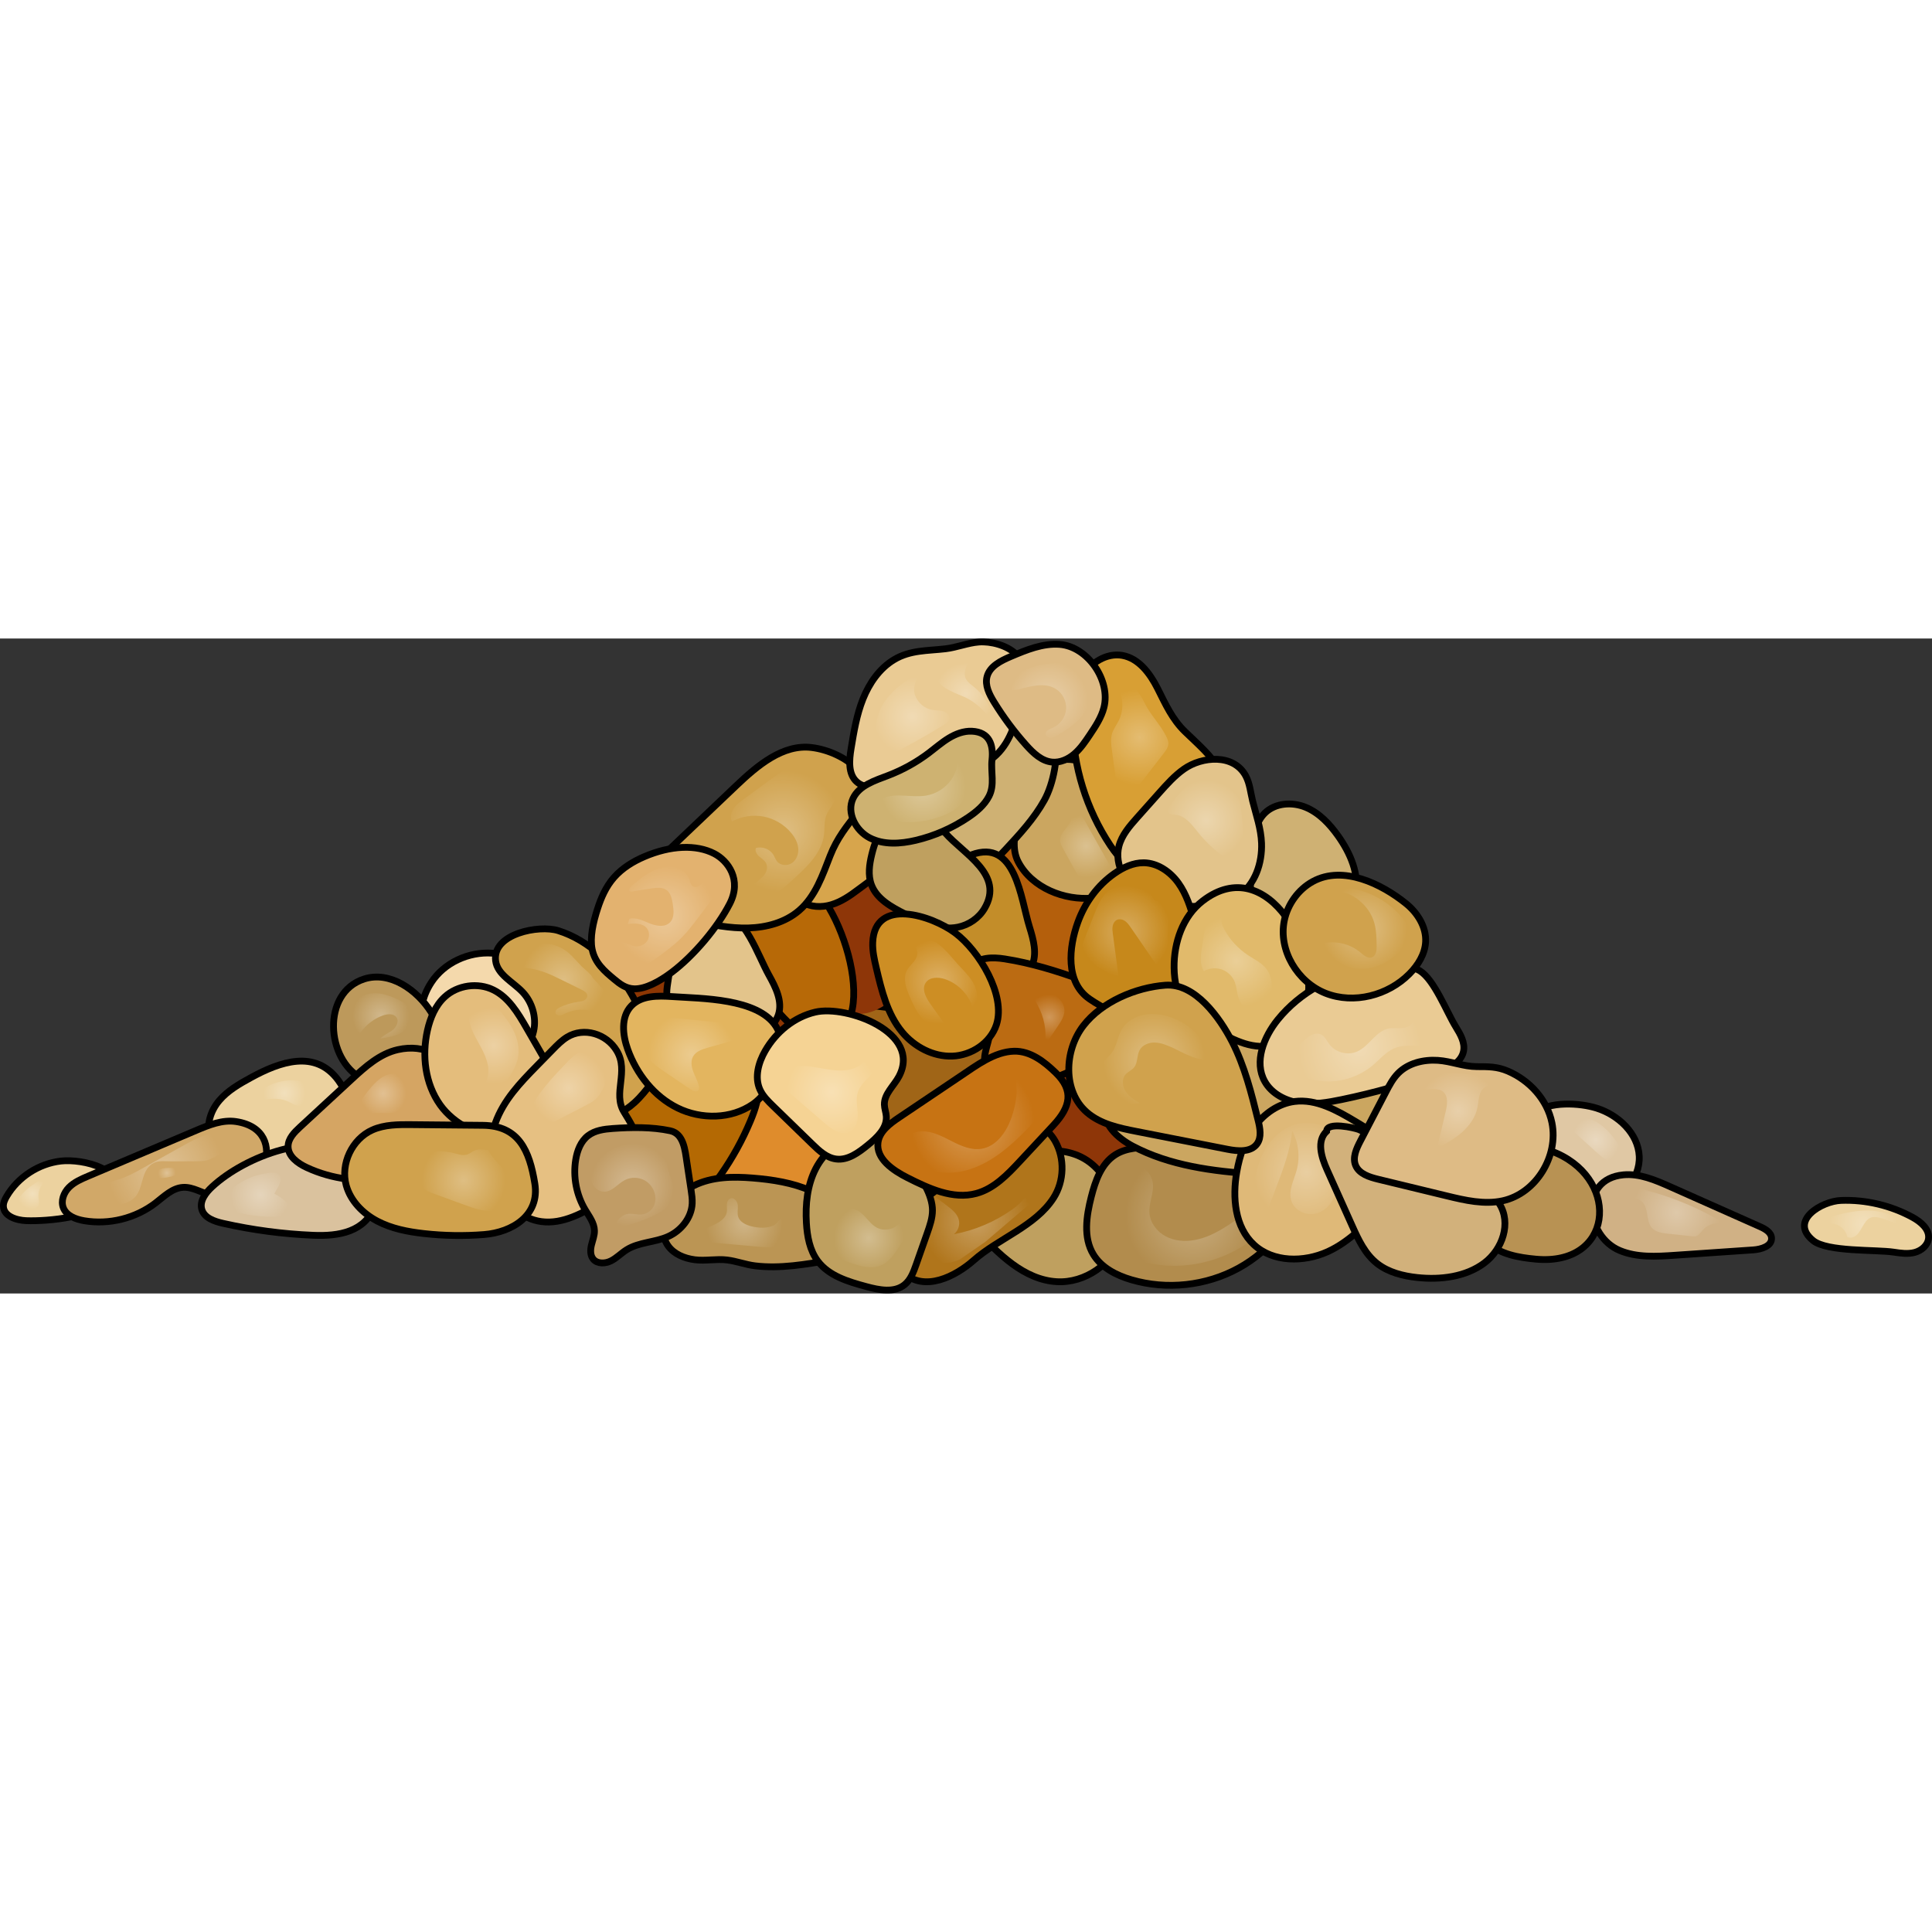 <?xml version="1.0" encoding="utf-8"?>
<!-- Created by: Science Figures, www.sciencefigures.org, Generator: Science Figures Editor -->
<svg version="1.1" id="Camada_1" xmlns="http://www.w3.org/2000/svg" xmlns:xlink="http://www.w3.org/1999/xlink" 
	 width="800px" height="800px" viewBox="0 0 284.536 96.461" enable-background="new 0 0 284.536 96.461"
	 xml:space="preserve">
<rect x="0" y="0" width="284.536" height="96.461" fill="#333333" stroke="none"/>
<g>
	<path fill="#8C3603" d="M126.545,18.215c-16.827,11.435-31.215,28.938-44.39,44.441c-2.004,2.358-4.088,5.265-3.349,8.271
		c0.862,3.507,4.959,4.972,8.478,5.787c33.017,7.647,67.686,8.078,100.883,1.252c4.196-0.863,8.864-2.201,10.888-5.976
		c1.395-2.601,1.145-5.836,0.036-8.572c-1.109-2.736-2.984-5.079-4.834-7.379c-8.348-10.378-18.452-20.523-24.46-32.486
		c-4.693-9.344-10.945-13.118-21.99-11.18C140.915,13.582,131.84,13.582,126.545,18.215z"/>
	<path fill="#B45F0C" d="M166.826,36.908c0.022,2.558,0.045,5.116,0.067,7.674c0.018,2.052,0.001,4.235-1.103,5.966
		c-1.634,2.564-5.162,3.265-8.151,2.706c-4.421-0.826-8.337-3.986-10.077-8.133c-2.154-5.132-1.001-10.982,0.183-16.421
		c0.402-1.844,1.075-3.999,2.881-4.548c1.186-0.361,2.454,0.135,3.549,0.714c3.682,1.947,6.787,4.97,8.831,8.6
		C163.662,34.629,166.139,35.764,166.826,36.908z"/>
	<path fill="none" stroke="#000000" stroke-miterlimit="10" d="M166.826,36.908c0.022,2.558,0.045,5.116,0.067,7.674
		c0.018,2.052,0.001,4.235-1.103,5.966c-1.634,2.564-5.162,3.265-8.151,2.706c-4.421-0.826-8.337-3.986-10.077-8.133
		c-2.154-5.132-1.001-10.982,0.183-16.421c0.402-1.844,1.075-3.999,2.881-4.548c1.186-0.361,2.454,0.135,3.549,0.714
		c3.682,1.947,6.787,4.97,8.831,8.6C163.662,34.629,166.139,35.764,166.826,36.908z"/>
	<path fill="#A06517" d="M147.665,65.658c1.697-0.897,2.337-3.183,1.73-5.005c-0.607-1.821-2.21-3.172-3.974-3.929
		s-3.698-1.002-5.603-1.24c-4.155-0.518-8.309-1.036-12.464-1.555c-1.066-0.133-2.196-0.257-3.174,0.188
		c-2.004,0.913-2.316,3.581-2.343,5.783c-0.04,3.325-0.046,6.804,1.482,9.757c2.001,3.866,6.453,6.11,10.806,6.126
		c4.353,0.017,8.546-1.946,11.874-4.752C145.998,69.086,147.665,67.604,147.665,65.658z"/>
	<path fill="none" stroke="#000000" stroke-miterlimit="10" d="M147.665,65.658c1.697-0.897,2.337-3.183,1.73-5.005
		c-0.607-1.821-2.21-3.172-3.974-3.929s-3.698-1.002-5.603-1.24c-4.155-0.518-8.309-1.036-12.464-1.555
		c-1.066-0.133-2.196-0.257-3.174,0.188c-2.004,0.913-2.316,3.581-2.343,5.783c-0.04,3.325-0.046,6.804,1.482,9.757
		c2.001,3.866,6.453,6.11,10.806,6.126c4.353,0.017,8.546-1.946,11.874-4.752C145.998,69.086,147.665,67.604,147.665,65.658z"/>
	<path fill="#8E3608" d="M124.162,34.236c-2.108,1.743-2.153,4.9-2.021,7.632c0.118,2.443,0.235,4.885,0.353,7.328
		c0.096,1.998,0.339,4.279,1.967,5.441c1.941,1.386,4.69,0.335,6.552-1.157c3.548-2.843,7.686-9.497,5.695-14.236
		C135.082,35.376,127.879,31.162,124.162,34.236z"/>
	<path fill="#CBA660" d="M149.969,26.48c-0.523,2.128-1.022,4.482-0.003,6.422c4.021,7.66,19.31,7.585,17.773-3.221
		c-0.558-3.922-2.955-8.133-6.269-10.367C155.097,15.018,151.391,20.69,149.969,26.48z"/>
	<path fill="none" stroke="#000000" stroke-miterlimit="10" d="M149.969,26.48c-0.523,2.128-1.022,4.482-0.003,6.422
		c4.021,7.66,19.31,7.585,17.773-3.221c-0.558-3.922-2.955-8.133-6.269-10.367C155.097,15.018,151.391,20.69,149.969,26.48z"/>
	<radialGradient id="SVGID_1_" cx="159.976" cy="30.561" r="4.638" gradientUnits="userSpaceOnUse">
		<stop  offset="0" style="stop-color:#FFFFFF"/>
		<stop  offset="1" style="stop-color:#FFFFFF;stop-opacity:0"/>
	</radialGradient>
	<path opacity="0.3" fill="url(#SVGID_1_)" d="M157.697,26.843c-0.197,0.529-0.599,0.951-0.947,1.396
		c-0.348,0.445-0.662,0.968-0.63,1.532c0.023,0.409,0.225,0.783,0.423,1.141c0.561,1.019,1.122,2.038,1.683,3.056
		c0.333,0.604,0.692,1.237,1.287,1.586c0.805,0.473,1.817,0.308,2.733,0.128c0.644-0.126,1.411-0.364,1.563-1.003
		c0.099-0.416-0.117-0.835-0.327-1.208c-1.174-2.092-2.347-4.184-3.521-6.275c-0.277-0.493-0.558-0.993-0.956-1.396
		c-0.293-0.297-0.839-0.813-1.189-0.374C157.564,25.742,157.845,26.447,157.697,26.843z"/>
	<path fill="#CFB173" d="M148.055,11.297c-2.602,1.096-4.401,3.473-6.074,5.748c-1.497,2.036-3.012,4.106-3.885,6.478
		s-1.033,5.125,0.158,7.354s3.953,3.687,6.347,2.88c1.412-0.476,2.487-1.61,3.501-2.703c2.096-2.26,4.213-4.548,5.707-7.244
		C156.439,19.063,157.199,7.446,148.055,11.297z"/>
	<path fill="none" stroke="#000000" stroke-miterlimit="10" d="M148.055,11.297c-2.602,1.096-4.401,3.473-6.074,5.748
		c-1.497,2.036-3.012,4.106-3.885,6.478s-1.033,5.125,0.158,7.354s3.953,3.687,6.347,2.88c1.412-0.476,2.487-1.61,3.501-2.703
		c2.096-2.26,4.213-4.548,5.707-7.244C156.439,19.063,157.199,7.446,148.055,11.297z"/>
	<path fill="#B76907" d="M117.655,35.269c-3.471-0.947-7.431,1.186-8.761,4.529c-1.075,2.702-0.556,5.829,0.724,8.44
		c1.28,2.611,3.254,4.807,5.202,6.966c1.634,1.811,3.589,3.768,6.028,3.717C130.63,58.714,123.703,36.919,117.655,35.269z"/>
	<path fill="none" stroke="#000000" stroke-miterlimit="10" d="M117.655,35.269c-3.471-0.947-7.431,1.186-8.761,4.529
		c-1.075,2.702-0.556,5.829,0.724,8.44c1.28,2.611,3.254,4.807,5.202,6.966c1.634,1.811,3.589,3.768,6.028,3.717
		C130.63,58.714,123.703,36.919,117.655,35.269z"/>
	<path fill="#E3C48B" d="M98.747,48.061c-0.132,0.873-0.264,1.745-0.396,2.618c-0.11,0.726-0.22,1.465-0.11,2.191
		c0.417,2.752,3.567,4.037,6.242,4.808c1.857,0.536,3.772,1.077,5.694,0.875s3.879-1.33,4.469-3.171
		c0.627-1.957-0.408-4.02-1.41-5.814c-1.635-2.928-3.47-8.781-7.149-9.639C101.064,38.758,99.299,44.334,98.747,48.061z"/>
	<path fill="none" stroke="#000000" stroke-miterlimit="10" d="M98.747,48.061c-0.132,0.873-0.264,1.745-0.396,2.618
		c-0.11,0.726-0.22,1.465-0.11,2.191c0.417,2.752,3.567,4.037,6.242,4.808c1.857,0.536,3.772,1.077,5.694,0.875
		s3.879-1.33,4.469-3.171c0.627-1.957-0.408-4.02-1.41-5.814c-1.635-2.928-3.47-8.781-7.149-9.639
		C101.064,38.758,99.299,44.334,98.747,48.061z"/>
	<path fill="#D7A54C" d="M125.088,24.297c-3.721,0.363-6.884,3.239-8.328,6.687c-1.104,2.637-1.067,6.217,1.327,7.78
		c1.263,0.825,2.917,0.871,4.361,0.436s2.718-1.299,3.92-2.211c2.526-1.917,7.258-4.818,6.434-8.235
		C132.075,25.743,127.824,24.03,125.088,24.297z"/>
	<path fill="none" stroke="#000000" stroke-miterlimit="10" d="M125.088,24.297c-3.721,0.363-6.884,3.239-8.328,6.687
		c-1.104,2.637-1.067,6.217,1.327,7.78c1.263,0.825,2.917,0.871,4.361,0.436s2.718-1.299,3.92-2.211
		c2.526-1.917,7.258-4.818,6.434-8.235C132.075,25.743,127.824,24.03,125.088,24.297z"/>
	<path fill="#C38D29" d="M143.063,31.859c-1.712,0.8-2.898,2.44-3.648,4.175c-1.226,2.838-1.444,6.16-0.297,9.031
		c1.147,2.871,3.732,5.198,6.775,5.744c2.33,0.418,5.078-0.436,6.067-2.587c0.819-1.78,0.246-3.857-0.337-5.727
		C150.303,38.261,149.597,29.409,143.063,31.859z"/>
	<path fill="none" stroke="#000000" stroke-miterlimit="10" d="M143.063,31.859c-1.712,0.8-2.898,2.44-3.648,4.175
		c-1.226,2.838-1.444,6.16-0.297,9.031c1.147,2.871,3.732,5.198,6.775,5.744c2.33,0.418,5.078-0.436,6.067-2.587
		c0.819-1.78,0.246-3.857-0.337-5.727C150.303,38.261,149.597,29.409,143.063,31.859z"/>
	<path fill="#8E3608" d="M165.391,55.764c-3.348,0.609-6.335,2.439-9.158,4.34c-2.638,1.776-5.313,3.759-6.726,6.609
		c-2.252,4.543-0.446,10.519,3.638,13.525c4.084,3.006,9.913,3.116,14.421,0.792c2.949-1.52,5.338-3.928,7.528-6.421
		c2.191-2.494,4.351-5.442,4.173-8.757c-0.167-3.109-2.755-5.28-4.75-7.383C172.174,55.997,168.708,55.16,165.391,55.764z"/>
	<path fill="#D0A24D" d="M119.577,16.059c-4.279-0.545-8.031,2.649-11.156,5.622c-3.196,3.041-6.392,6.081-9.587,9.122
		c-1.839,1.749-3.843,4.002-3.277,6.476c0.626,2.735,3.896,3.78,6.646,4.342c2.636,0.539,5.299,1.08,7.988,1.009
		c2.689-0.071,5.446-0.809,7.487-2.562c2.433-2.09,3.459-5.21,4.594-8.1c1.007-2.562,2.424-4.337,4.116-6.451
		C130.189,20.768,124.357,16.668,119.577,16.059z"/>
	<path fill="none" stroke="#000000" stroke-miterlimit="10" d="M119.577,16.059c-4.279-0.545-8.031,2.649-11.156,5.622
		c-3.196,3.041-6.392,6.081-9.587,9.122c-1.839,1.749-3.843,4.002-3.277,6.476c0.626,2.735,3.896,3.78,6.646,4.342
		c2.636,0.539,5.299,1.08,7.988,1.009c2.689-0.071,5.446-0.809,7.487-2.562c2.433-2.09,3.459-5.21,4.594-8.1
		c1.007-2.562,2.424-4.337,4.116-6.451C130.189,20.768,124.357,16.668,119.577,16.059z"/>
	<path fill="#BFA05F" d="M158.333,75.98c-4.361-1.553-9.098,0.508-13.264,2.527c-1.493,0.724-3.136,1.618-3.601,3.211
		c-0.572,1.959,0.916,3.868,2.299,5.369c3.273,3.556,7.051,7.361,11.876,7.638c4.145,0.237,8.272-2.611,9.521-6.571
		c0.868-2.751-0.52-4.328-1.493-6.71C162.659,78.97,160.915,76.899,158.333,75.98z"/>
	<path fill="none" stroke="#000000" stroke-miterlimit="10" d="M158.333,75.98c-4.361-1.553-9.098,0.508-13.264,2.527
		c-1.493,0.724-3.136,1.618-3.601,3.211c-0.572,1.959,0.916,3.868,2.299,5.369c3.273,3.556,7.051,7.361,11.876,7.638
		c4.145,0.237,8.272-2.611,9.521-6.571c0.868-2.751-0.52-4.328-1.493-6.71C162.659,78.97,160.915,76.899,158.333,75.98z"/>
	<path fill="#BFA05F" d="M139.197,28.618c-1.406-1.619-3.287-3.147-5.427-2.998c-1.466,0.102-2.79,1.011-3.67,2.187
		c-0.88,1.176-1.367,2.6-1.715,4.027c-0.353,1.451-0.57,3.012-0.054,4.414c0.773,2.104,2.944,3.295,4.945,4.303
		c2.445,1.232,5.129,2.499,7.812,1.954c1.606-0.326,3.074-1.334,3.907-2.746C147.953,34.75,141.934,31.77,139.197,28.618z"/>
	<path fill="none" stroke="#000000" stroke-miterlimit="10" d="M139.197,28.618c-1.406-1.619-3.287-3.147-5.427-2.998
		c-1.466,0.102-2.79,1.011-3.67,2.187c-0.88,1.176-1.367,2.6-1.715,4.027c-0.353,1.451-0.57,3.012-0.054,4.414
		c0.773,2.104,2.944,3.295,4.945,4.303c2.445,1.232,5.129,2.499,7.812,1.954c1.606-0.326,3.074-1.334,3.907-2.746
		C147.953,34.75,141.934,31.77,139.197,28.618z"/>
	<path fill="#CFB173" d="M199.64,37.818c0.606-3.071-0.763-6.207-2.578-8.756c-1.245-1.749-2.781-3.386-4.766-4.206
		s-4.489-0.653-6.019,0.854c-1.3,1.28-1.669,3.218-1.831,5.035c-0.268,3.002-0.983,9.133,1.539,11.457
		c2.353,2.169,7.508,2.105,10.091,0.54C197.854,41.665,199.234,39.875,199.64,37.818z"/>
	<path fill="none" stroke="#000000" stroke-miterlimit="10" d="M199.64,37.818c0.606-3.071-0.763-6.207-2.578-8.756
		c-1.245-1.749-2.781-3.386-4.766-4.206s-4.489-0.653-6.019,0.854c-1.3,1.28-1.669,3.218-1.831,5.035
		c-0.268,3.002-0.983,9.133,1.539,11.457c2.353,2.169,7.508,2.105,10.091,0.54C197.854,41.665,199.234,39.875,199.64,37.818z"/>
	<g>
		<g>
			<path fill="#EACB94" d="M131.695,3.1c-2.158,1.287-3.665,3.469-4.598,5.802s-1.345,4.835-1.752,7.314
				c-0.28,1.706-0.455,3.735,0.832,4.889c1.153,1.034,2.917,0.841,4.444,0.584c2.511-0.422,5.023-0.844,7.534-1.266
				c3.064-0.515,6.323-1.123,8.575-3.262c2.248-2.135,3.027-5.35,3.702-8.376c0.479-2.147,0.947-4.793-0.816-6.505
				c-1.312-1.274-3.672-1.902-5.47-1.76c-1.654,0.131-3.236,0.798-4.889,0.992C136.612,1.823,134.08,1.678,131.695,3.1z"/>
		</g>
	</g>
	<g>
		<g>
			<path fill="none" stroke="#000000" stroke-miterlimit="10" d="M131.695,3.1c-2.158,1.287-3.665,3.469-4.598,5.802
				s-1.345,4.835-1.752,7.314c-0.28,1.706-0.455,3.735,0.832,4.889c1.153,1.034,2.917,0.841,4.444,0.584
				c2.511-0.422,5.023-0.844,7.534-1.266c3.064-0.515,6.323-1.123,8.575-3.262c2.248-2.135,3.027-5.35,3.702-8.376
				c0.479-2.147,0.947-4.793-0.816-6.505c-1.312-1.274-3.672-1.902-5.47-1.76c-1.654,0.131-3.236,0.798-4.889,0.992
				C136.612,1.823,134.08,1.678,131.695,3.1z"/>
		</g>
	</g>
	<path fill="#CEB271" d="M143.141,13.652c-1.21-0.058-2.395,0.398-3.43,1.03c-1.034,0.632-1.949,1.437-2.915,2.168
		c-1.811,1.37-3.815,2.484-5.934,3.301c-1.995,0.769-4.323,1.468-5.231,3.404c-0.985,2.099,0.385,4.734,2.445,5.799
		c2.06,1.065,4.542,0.897,6.799,0.364c2.751-0.65,5.382-1.803,7.724-3.386c1.213-0.82,2.38-1.792,3.051-3.093
		c0.884-1.713,0.249-3.557,0.445-5.374C146.329,15.672,145.74,13.778,143.141,13.652z"/>
	<path fill="none" stroke="#000000" stroke-miterlimit="10" d="M143.141,13.652c-1.21-0.058-2.395,0.398-3.43,1.03
		c-1.034,0.632-1.949,1.437-2.915,2.168c-1.811,1.37-3.815,2.484-5.934,3.301c-1.995,0.769-4.323,1.468-5.231,3.404
		c-0.985,2.099,0.385,4.734,2.445,5.799c2.06,1.065,4.542,0.897,6.799,0.364c2.751-0.65,5.382-1.803,7.724-3.386
		c1.213-0.82,2.38-1.792,3.051-3.093c0.884-1.713,0.249-3.557,0.445-5.374C146.329,15.672,145.74,13.778,143.141,13.652z"/>
	<path fill="#BB6B12" d="M147.954,47.184c-1.762-0.275-3.924-0.289-4.904,1.201c-0.888,1.349-0.258,3.173,0.615,4.531
		c0.874,1.358,2.012,2.671,2.144,4.281c0.16,1.946-1.213,3.873-0.696,5.756c0.32,1.163,1.336,2.043,2.471,2.453
		c1.134,0.411,2.376,0.411,3.576,0.291c4.517-0.453,16.002-5.186,14.036-11.541c-0.727-2.351-3.908-3.147-5.936-3.88
		C155.561,48.94,151.85,47.792,147.954,47.184z"/>
	<path fill="none" stroke="#000000" stroke-miterlimit="10" d="M147.954,47.184c-1.762-0.275-3.924-0.289-4.904,1.201
		c-0.888,1.349-0.258,3.173,0.615,4.531c0.874,1.358,2.012,2.671,2.144,4.281c0.16,1.946-1.213,3.873-0.696,5.756
		c0.32,1.163,1.336,2.043,2.471,2.453c1.134,0.411,2.376,0.411,3.576,0.291c4.517-0.453,16.002-5.186,14.036-11.541
		c-0.727-2.351-3.908-3.147-5.936-3.88C155.561,48.94,151.85,47.792,147.954,47.184z"/>
	<path fill="#B0751B" d="M132.056,86.847c0.823-1.637,2.307-2.825,3.746-3.96c1.815-1.431,3.631-2.862,5.446-4.292
		c1.515-1.194,3.479-2.453,5.229-1.642c0.4-2.185,1.05-4.703,3.088-5.588c2.152-0.935,4.687,0.621,5.837,2.666
		c1.432,2.547,1.339,5.879-0.231,8.342c-2.654,4.162-8.142,5.99-11.759,9.194c-2.625,2.325-7.285,4.796-10.425,1.768
		C131.148,91.561,131.255,89.051,132.056,86.847z"/>
	<path fill="none" stroke="#000000" stroke-miterlimit="10" d="M132.056,86.847c0.823-1.637,2.307-2.825,3.746-3.96
		c1.815-1.431,3.631-2.862,5.446-4.292c1.515-1.194,3.479-2.453,5.229-1.642c0.4-2.185,1.05-4.703,3.088-5.588
		c2.152-0.935,4.687,0.621,5.837,2.666c1.432,2.547,1.339,5.879-0.231,8.342c-2.654,4.162-8.142,5.99-11.759,9.194
		c-2.625,2.325-7.285,4.796-10.425,1.768C131.148,91.561,131.255,89.051,132.056,86.847z"/>
	<radialGradient id="SVGID_2_" cx="143.847" cy="85.756" r="8.046" gradientUnits="userSpaceOnUse">
		<stop  offset="0" style="stop-color:#FFFFFF"/>
		<stop  offset="1" style="stop-color:#FFFFFF;stop-opacity:0"/>
	</radialGradient>
	<path opacity="0.3" fill="url(#SVGID_2_)" d="M145.117,88.855c2.026-1.731,4.052-3.462,6.078-5.194
		c0.731-0.625,1.484-1.278,1.89-2.15c0.189-0.405,0.54-1.538,0.025-1.849c-0.727-0.438-0.682,0.415-0.919,0.849
		c-0.796,1.454-1.705,2.573-3.072,3.549c-2.566,1.832-5.537,3.095-8.637,3.672c0.624-0.487,0.921-1.356,0.727-2.123
		c-0.227-0.897-1.011-1.523-1.748-2.081c-0.78-0.59-1.559-1.18-2.339-1.77c-0.232-0.176-0.471-0.355-0.752-0.433
		c-0.683-0.19-1.407,0.302-1.724,0.936c-0.317,0.634-0.326,1.372-0.329,2.082c-0.005,1.318-0.008,2.654,0.33,3.929
		c0.337,1.274,1.061,2.501,2.202,3.161c1.338,0.773,3.047,0.647,4.471,0.046"/>
	<path fill="#B28C4D" d="M169.863,74.922c-1.93,0.012-3.974,0.068-5.604,1.102c-2.063,1.309-2.942,3.84-3.545,6.208
		c-0.716,2.813-1.197,5.982,0.303,8.468c1.187,1.966,3.395,3.087,5.597,3.736c5.218,1.538,11.04,0.905,15.806-1.718
		c4.766-2.623,8.416-7.203,9.908-12.435c1.652-5.789-4.149-5.143-7.969-5.234C179.529,74.934,174.696,74.892,169.863,74.922z"/>
	<path fill="none" stroke="#000000" stroke-miterlimit="10" d="M169.863,74.922c-1.93,0.012-3.974,0.068-5.604,1.102
		c-2.063,1.309-2.942,3.84-3.545,6.208c-0.716,2.813-1.197,5.982,0.303,8.468c1.187,1.966,3.395,3.087,5.597,3.736
		c5.218,1.538,11.04,0.905,15.806-1.718c4.766-2.623,8.416-7.203,9.908-12.435c1.652-5.789-4.149-5.143-7.969-5.234
		C179.529,74.934,174.696,74.892,169.863,74.922z"/>
	<radialGradient id="SVGID_3_" cx="175.719" cy="84.911" r="10.022" gradientUnits="userSpaceOnUse">
		<stop  offset="0" style="stop-color:#FFFFFF"/>
		<stop  offset="1" style="stop-color:#FFFFFF;stop-opacity:0"/>
	</radialGradient>
	<path opacity="0.3" fill="url(#SVGID_3_)" d="M169.813,80.735c-0.033,1.3-0.621,2.556-0.529,3.853
		c0.103,1.454,1.093,2.761,2.378,3.45s2.821,0.809,4.256,0.554c3.45-0.615,6.162-3.181,9.16-4.995
		c0.612-0.37,1.376-0.717,2.011-0.39c0.568,0.293,0.775,1.044,0.626,1.665c-0.149,0.622-0.573,1.138-1.008,1.606
		c-4.545,4.898-11.863,7.027-18.326,5.331c-0.994-0.261-2.029-0.649-2.635-1.48c-0.433-0.594-0.59-1.338-0.737-2.058
		c-0.34-1.672-0.68-3.344-1.021-5.017c-0.264-1.298-0.522-2.68-0.047-3.916C165.216,76.019,169.897,77.407,169.813,80.735z"/>
	<path fill="#DF8C2C" d="M117.369,67.634c-0.898-1.209-1.912-2.382-3.234-3.105c-2.224-1.218-5.136-0.926-7.187,0.566
		c-2.051,1.491-3.215,4.059-3.177,6.595c0.039,2.59,1.219,5.217,0.466,7.696c-0.333,1.095-1.037,2.217-0.656,3.297
		c0.408,1.155,1.816,1.558,3.029,1.726c2.365,0.328,4.797,0.389,7.118-0.171c2.63-0.635,6.415-2.481,7.015-5.442
		C121.554,74.791,119.694,70.764,117.369,67.634z"/>
	<path fill="#ECD29F" d="M278.889,90.371c1.022,0.155,2.077,0.308,3.078,0.05c1.001-0.258,1.942-1.038,2.057-2.065
		c0.153-1.377-1.141-2.455-2.357-3.119c-3.206-1.75-6.888-2.617-10.537-2.481c-2.81,0.105-7.709,2.965-4.112,5.907
		C269.09,90.36,276.287,89.977,278.889,90.371z"/>
	<path fill="none" stroke="#000000" stroke-miterlimit="10" d="M278.889,90.371c1.022,0.155,2.077,0.308,3.078,0.05
		c1.001-0.258,1.942-1.038,2.057-2.065c0.153-1.377-1.141-2.455-2.357-3.119c-3.206-1.75-6.888-2.617-10.537-2.481
		c-2.81,0.105-7.709,2.965-4.112,5.907C269.09,90.36,276.287,89.977,278.889,90.371z"/>
	<path fill="#ECD29F" d="M8.962,76.956c-3.268,0.377-6.312,2.359-7.979,5.196c-0.266,0.452-0.504,0.95-0.482,1.474
		c0.06,1.46,1.904,2.055,3.364,2.111c3.1,0.118,10.47-0.495,12.459-3.408C19.146,78.198,12.156,76.588,8.962,76.956z"/>
	<path fill="none" stroke="#000000" stroke-miterlimit="10" d="M8.962,76.956c-3.268,0.377-6.312,2.359-7.979,5.196
		c-0.266,0.452-0.504,0.95-0.482,1.474c0.06,1.46,1.904,2.055,3.364,2.111c3.1,0.118,10.47-0.495,12.459-3.408
		C19.146,78.198,12.156,76.588,8.962,76.956z"/>
	<path fill="#F4D9AC" d="M72.502,46.34c-3.481-0.242-7.097,1.398-8.992,4.328c-5.628,8.703,6.429,16.707,14.317,14.069
		C88.358,61.214,81.36,46.955,72.502,46.34z"/>
	<path fill="none" stroke="#000000" stroke-miterlimit="10" d="M72.502,46.34c-3.481-0.242-7.097,1.398-8.992,4.328
		c-5.628,8.703,6.429,16.707,14.317,14.069C88.358,61.214,81.36,46.955,72.502,46.34z"/>
	<path fill="#ECD29F" d="M36.975,64.655c-1.698,0.928-3.422,1.909-4.677,3.382c-1.255,1.473-1.969,3.555-1.332,5.382
		c2.705,7.763,16.24,9.633,19.93,1.879c1.489-3.129,0.971-7.451-1.078-10.239C46.438,60.462,41.207,62.342,36.975,64.655z"/>
	<path fill="none" stroke="#000000" stroke-miterlimit="10" d="M36.975,64.655c-1.698,0.928-3.422,1.909-4.677,3.382
		c-1.255,1.473-1.969,3.555-1.332,5.382c2.705,7.763,16.24,9.633,19.93,1.879c1.489-3.129,0.971-7.451-1.078-10.239
		C46.438,60.462,41.207,62.342,36.975,64.655z"/>
	<path fill="#E0C8A4" d="M235.157,69.169c3.194,1.008,6.09,3.717,6.26,7.061c0.172,3.389-2.714,6.52-6.069,7.029
		c-4.679,0.71-8.635-2.558-9.969-6.711c-0.869-2.708-1.492-4.887,0.551-6.613C228.103,68.102,232.686,68.389,235.157,69.169z"/>
	<path fill="none" stroke="#000000" stroke-miterlimit="10" d="M235.157,69.169c3.194,1.008,6.09,3.717,6.26,7.061
		c0.172,3.389-2.714,6.52-6.069,7.029c-4.679,0.71-8.635-2.558-9.969-6.711c-0.869-2.708-1.492-4.887,0.551-6.613
		C228.103,68.102,232.686,68.389,235.157,69.169z"/>
	<path fill="#D1A868" d="M34.771,71.142c-2.009-0.304-4.001,0.505-5.872,1.297c-5.298,2.244-10.596,4.487-15.894,6.731
		c-1.019,0.432-2.067,0.882-2.847,1.668s-1.236,1.999-0.821,3.026c0.47,1.162,1.827,1.674,3.063,1.883
		c3.667,0.62,7.576-0.355,10.523-2.624c1.24-0.955,2.448-2.183,4.01-2.29c1.506-0.103,2.857,0.883,4.333,1.201
		C38.517,83.594,43.153,72.412,34.771,71.142z"/>
	<path fill="none" stroke="#000000" stroke-miterlimit="10" d="M34.771,71.142c-2.009-0.304-4.001,0.505-5.872,1.297
		c-5.298,2.244-10.596,4.487-15.894,6.731c-1.019,0.432-2.067,0.882-2.847,1.668s-1.236,1.999-0.821,3.026
		c0.47,1.162,1.827,1.674,3.063,1.883c3.667,0.62,7.576-0.355,10.523-2.624c1.24-0.955,2.448-2.183,4.01-2.29
		c1.506-0.103,2.857,0.883,4.333,1.201C38.517,83.594,43.153,72.412,34.771,71.142z"/>
	<path fill="#BD995B" d="M53.613,50.147c3.793-1.229,7.814,1.572,9.923,4.956c4.199,6.739-3.905,13.03-10.245,9.697
		C48.009,62.024,47.348,52.177,53.613,50.147z"/>
	<path fill="none" stroke="#000000" stroke-miterlimit="10" d="M53.613,50.147c3.793-1.229,7.814,1.572,9.923,4.956
		c4.199,6.739-3.905,13.03-10.245,9.697C48.009,62.024,47.348,52.177,53.613,50.147z"/>
	<path fill="#D0B185" d="M239.081,78.988c2.389-0.228,4.707,0.769,6.9,1.745c4.409,1.961,8.817,3.922,13.226,5.883
		c0.766,0.341,1.647,0.839,1.695,1.676c0.068,1.192-1.499,1.669-2.69,1.75c-3.853,0.263-7.707,0.527-11.56,0.79
		c-2.733,0.187-5.582,0.356-8.109-0.703C233.518,88.024,232.539,79.613,239.081,78.988z"/>
	<path fill="none" stroke="#000000" stroke-miterlimit="10" d="M239.081,78.988c2.389-0.228,4.707,0.769,6.9,1.745
		c4.409,1.961,8.817,3.922,13.226,5.883c0.766,0.341,1.647,0.839,1.695,1.676c0.068,1.192-1.499,1.669-2.69,1.75
		c-3.853,0.263-7.707,0.527-11.56,0.79c-2.733,0.187-5.582,0.356-8.109-0.703C233.518,88.024,232.539,79.613,239.081,78.988z"/>
	<path fill="#DAC29E" d="M31.248,80.738c-0.95,0.878-1.894,2.103-1.527,3.344c0.371,1.253,1.841,1.759,3.116,2.046
		c4.356,0.982,8.801,1.572,13.263,1.76c3.797,0.16,7.692-0.458,9.175-4.448c1.111-2.99,0.144-5.708-2.568-7.329
		C46.372,72.322,36.128,76.228,31.248,80.738z"/>
	<path fill="none" stroke="#000000" stroke-miterlimit="10" d="M31.248,80.738c-0.95,0.878-1.894,2.103-1.527,3.344
		c0.371,1.253,1.841,1.759,3.116,2.046c4.356,0.982,8.801,1.572,13.263,1.76c3.797,0.16,7.692-0.458,9.175-4.448
		c1.111-2.99,0.144-5.708-2.568-7.329C46.372,72.322,36.128,76.228,31.248,80.738z"/>
	<path fill="#B89253" d="M219.076,88.978c1.884,1.721,4.573,2.19,7.114,2.425c11.259,1.039,12.499-11.353,3.148-15.559
		C221.69,72.404,212.005,82.517,219.076,88.978z"/>
	<path fill="none" stroke="#000000" stroke-miterlimit="10" d="M219.076,88.978c1.884,1.721,4.573,2.19,7.114,2.425
		c11.259,1.039,12.499-11.353,3.148-15.559C221.69,72.404,212.005,82.517,219.076,88.978z"/>
	<path fill="#D5A563" d="M58.579,60.555c-2.661,0.602-4.795,2.524-6.799,4.376c-2.53,2.338-5.059,4.676-7.589,7.014
		c-0.841,0.777-1.745,1.689-1.761,2.834c-0.021,1.47,1.409,2.51,2.742,3.129c3.757,1.745,8.063,2.287,12.135,1.527
		c3.43-0.641,6.785-2.277,8.896-5.055C70.637,68.541,66.737,58.71,58.579,60.555z"/>
	<path fill="none" stroke="#000000" stroke-miterlimit="10" d="M58.579,60.555c-2.661,0.602-4.795,2.524-6.799,4.376
		c-2.53,2.338-5.059,4.676-7.589,7.014c-0.841,0.777-1.745,1.689-1.761,2.834c-0.021,1.47,1.409,2.51,2.742,3.129
		c3.757,1.745,8.063,2.287,12.135,1.527c3.43-0.641,6.785-2.277,8.896-5.055C70.637,68.541,66.737,58.71,58.579,60.555z"/>
	<path fill="#D0A24D" d="M72.991,47.447c0.247,2.047,2.534,3.107,3.967,4.615c1.437,1.512,2.073,3.747,1.635,5.745
		c-0.66,3.008-3.488,5.199-3.834,8.27c-0.189,1.678,0.416,3.393,1.347,4.834s2.172,2.653,3.402,3.85
		c0.862,0.839,1.747,1.695,2.832,2.199s2.428,0.594,3.381-0.078c1.427-1.006,1.562-3.332,3.122-4.121
		c1.09-0.551,2.443-0.115,3.645-0.365c2.07-0.43,3.136-2.711,3.531-4.801c0.966-5.124-0.36-10.589-3.008-15.189
		c-2.393-4.157-6.169-7.941-10.801-9.385C79.371,42.136,72.511,43.472,72.991,47.447z"/>
	<path fill="none" stroke="#000000" stroke-miterlimit="10" d="M72.991,47.447c0.247,2.047,2.534,3.107,3.967,4.615
		c1.437,1.512,2.073,3.747,1.635,5.745c-0.66,3.008-3.488,5.199-3.834,8.27c-0.189,1.678,0.416,3.393,1.347,4.834
		s2.172,2.653,3.402,3.85c0.862,0.839,1.747,1.695,2.832,2.199s2.428,0.594,3.381-0.078c1.427-1.006,1.562-3.332,3.122-4.121
		c1.09-0.551,2.443-0.115,3.645-0.365c2.07-0.43,3.136-2.711,3.531-4.801c0.966-5.124-0.36-10.589-3.008-15.189
		c-2.393-4.157-6.169-7.941-10.801-9.385C79.371,42.136,72.511,43.472,72.991,47.447z"/>
	<path fill="#D89F34" d="M170.489,7.364c-1.11-2.202-2.768-4.446-5.196-4.875c-2.34-0.413-4.707,1.097-5.914,3.144
		c-1.207,2.047-1.456,4.517-1.421,6.893c0.091,6.341,2.042,12.645,5.55,17.929c1.374,2.07,3.271,4.143,5.749,4.309
		c1.781,0.119,3.452-0.785,5.008-1.66c2.637-1.484,5.465-3.183,6.545-6.01c0.924-2.419,0.323-5.208-0.974-7.448
		c-1.363-2.354-3.376-4.054-5.3-5.916C172.637,11.893,171.66,9.689,170.489,7.364z"/>
	<path fill="none" stroke="#000000" stroke-miterlimit="10" d="M170.489,7.364c-1.11-2.202-2.768-4.446-5.196-4.875
		c-2.34-0.413-4.707,1.097-5.914,3.144c-1.207,2.047-1.456,4.517-1.421,6.893c0.091,6.341,2.042,12.645,5.55,17.929
		c1.374,2.07,3.271,4.143,5.749,4.309c1.781,0.119,3.452-0.785,5.008-1.66c2.637-1.484,5.465-3.183,6.545-6.01
		c0.924-2.419,0.323-5.208-0.974-7.448c-1.363-2.354-3.376-4.054-5.3-5.916C172.637,11.893,171.66,9.689,170.489,7.364z"/>
	<path fill="#B46903" d="M105.694,61.14c1.469-0.227,3.073-0.01,4.235,0.915c1.044,0.831,1.621,2.151,1.756,3.477
		c0.195,1.901-0.435,3.786-1.175,5.547c-1.163,2.768-2.622,5.412-4.346,7.872c-0.926,1.322-1.991,2.641-3.474,3.281
		c-1.174,0.507-2.491,0.536-3.77,0.557c-4.34,0.071-8.68,0.142-13.02,0.214c1.256-2.947,1.017-6.485-0.624-9.237
		c-0.337-0.565-0.746-1.185-0.594-1.825c0.142-0.596,0.745-0.982,1.347-1.103c0.602-0.121,1.223-0.039,1.837-0.045
		c2.084-0.019,4.055-1.058,5.597-2.459c0.924-0.84,1.708-1.837,2.468-2.821c0.301-0.39,0.396-0.882,0.689-1.285
		c0.333-0.458,0.798-0.823,1.333-1.016c1.158-0.419,2.512-0.402,3.717-0.666C103.061,62.244,104.27,61.36,105.694,61.14z"/>
	<path fill="none" stroke="#000000" stroke-miterlimit="10" d="M105.694,61.14c1.469-0.227,3.073-0.01,4.235,0.915
		c1.044,0.831,1.621,2.151,1.756,3.477c0.195,1.901-0.435,3.786-1.175,5.547c-1.163,2.768-2.622,5.412-4.346,7.872
		c-0.926,1.322-1.991,2.641-3.474,3.281c-1.174,0.507-2.491,0.536-3.77,0.557c-4.34,0.071-8.68,0.142-13.02,0.214
		c1.256-2.947,1.017-6.485-0.624-9.237c-0.337-0.565-0.746-1.185-0.594-1.825c0.142-0.596,0.745-0.982,1.347-1.103
		c0.602-0.121,1.223-0.039,1.837-0.045c2.084-0.019,4.055-1.058,5.597-2.459c0.924-0.84,1.708-1.837,2.468-2.821
		c0.301-0.39,0.396-0.882,0.689-1.285c0.333-0.458,0.798-0.823,1.333-1.016c1.158-0.419,2.512-0.402,3.717-0.666
		C103.061,62.244,104.27,61.36,105.694,61.14z"/>
	<path fill="#E4BD7C" d="M81.841,66.166c-0.007-1.336-0.693-2.562-1.36-3.72c-0.986-1.711-1.972-3.422-2.957-5.132
		c-1.245-2.161-2.612-4.44-4.844-5.553c-2.301-1.147-5.291-0.723-7.181,1.02c-1.38,1.272-2.135,3.094-2.548,4.926
		c-0.839,3.726-0.342,7.85,1.867,10.966c2.002,2.824,6.054,5.095,9.603,4.232c1.411-0.343,2.947-1.346,4.188-2.065
		C80.289,69.866,81.851,68.231,81.841,66.166z"/>
	<path fill="none" stroke="#000000" stroke-miterlimit="10" d="M81.841,66.166c-0.007-1.336-0.693-2.562-1.36-3.72
		c-0.986-1.711-1.972-3.422-2.957-5.132c-1.245-2.161-2.612-4.44-4.844-5.553c-2.301-1.147-5.291-0.723-7.181,1.02
		c-1.38,1.272-2.135,3.094-2.548,4.926c-0.839,3.726-0.342,7.85,1.867,10.966c2.002,2.824,6.054,5.095,9.603,4.232
		c1.411-0.343,2.947-1.346,4.188-2.065C80.289,69.866,81.851,68.231,81.841,66.166z"/>
	<path fill="#E6C082" d="M90.842,60.732c-1.539-2.576-4.877-3.511-7.297-2.043c-0.8,0.485-1.482,1.18-2.156,1.869
		c-0.798,0.815-1.595,1.63-2.393,2.445c-2.379,2.431-4.834,4.982-6.041,8.345c-1.052,2.93-1.023,6.375,0.231,9.202
		c1.254,2.827,3.755,4.943,6.526,5.321c3.193,0.434,6.264-1.321,9.107-3.025c1.648-0.988,3.36-2.039,4.42-3.778
		c2.158-3.542,0.473-6.398-1.349-9.357C90.213,66.985,92.661,63.776,90.842,60.732z"/>
	<path fill="none" stroke="#000000" stroke-miterlimit="10" d="M90.842,60.732c-1.539-2.576-4.877-3.511-7.297-2.043
		c-0.8,0.485-1.482,1.18-2.156,1.869c-0.798,0.815-1.595,1.63-2.393,2.445c-2.379,2.431-4.834,4.982-6.041,8.345
		c-1.052,2.93-1.023,6.375,0.231,9.202c1.254,2.827,3.755,4.943,6.526,5.321c3.193,0.434,6.264-1.321,9.107-3.025
		c1.648-0.988,3.36-2.039,4.42-3.778c2.158-3.542,0.473-6.398-1.349-9.357C90.213,66.985,92.661,63.776,90.842,60.732z"/>
	<path fill="#BB9554" d="M122.435,91.516c1.017-0.179,2.144-0.421,2.823-1.228c0.817-0.973,0.606-2.319,0.151-3.358
		c-1.125-2.569-3.407-4.46-6.031-5.614c-2.624-1.154-5.585-1.626-8.558-1.863c-2.858-0.228-5.909-0.216-8.628,1.117
		c-1.703,0.835-3.213,2.206-3.998,3.879s-0.774,3.641,0.206,5.004c0.865,1.203,2.375,1.839,3.937,2.04
		c1.562,0.201,3.195-0.161,4.749,0.033c1.405,0.175,2.704,0.687,4.118,0.861C114.865,92.837,118.705,92.173,122.435,91.516z"/>
	<path fill="none" stroke="#000000" stroke-miterlimit="10" d="M122.435,91.516c1.017-0.179,2.144-0.421,2.823-1.228
		c0.817-0.973,0.606-2.319,0.151-3.358c-1.125-2.569-3.407-4.46-6.031-5.614c-2.624-1.154-5.585-1.626-8.558-1.863
		c-2.858-0.228-5.909-0.216-8.628,1.117c-1.703,0.835-3.213,2.206-3.998,3.879s-0.774,3.641,0.206,5.004
		c0.865,1.203,2.375,1.839,3.937,2.04c1.562,0.201,3.195-0.161,4.749,0.033c1.405,0.175,2.704,0.687,4.118,0.861
		C114.865,92.837,118.705,92.173,122.435,91.516z"/>
	<path fill="#E3B26F" d="M105.184,31.676c-2.627-1.356-6.405-1.228-10.343,0.472c-1.536,0.663-3.171,1.623-4.42,3.046
		c-1.219,1.39-1.895,3.017-2.393,4.537c-0.704,2.148-1.159,4.306-0.821,6.026c0.396,2.021,1.836,3.248,3.239,4.414
		c0.833,0.692,1.71,1.4,2.999,1.421c1.634,0.028,3.671-1.066,5.473-2.423c3.26-2.455,6.741-6.586,8.553-10.105
		C109.298,35.514,107.208,32.722,105.184,31.676z"/>
	<path fill="none" stroke="#000000" stroke-miterlimit="10" d="M105.184,31.676c-2.627-1.356-6.405-1.228-10.343,0.472
		c-1.536,0.663-3.171,1.623-4.42,3.046c-1.219,1.39-1.895,3.017-2.393,4.537c-0.704,2.148-1.159,4.306-0.821,6.026
		c0.396,2.021,1.836,3.248,3.239,4.414c0.833,0.692,1.71,1.4,2.999,1.421c1.634,0.028,3.671-1.066,5.473-2.423
		c3.26-2.455,6.741-6.586,8.553-10.105C109.298,35.514,107.208,32.722,105.184,31.676z"/>
	<path fill="#D0A24D" d="M71.103,71.693c-3.478-0.033-6.956-0.066-10.435-0.098c-1.976-0.019-4.024-0.023-5.829,0.781
		c-2.994,1.335-4.724,5.007-3.847,8.166c0.639,2.3,2.457,4.143,4.568,5.255c2.112,1.113,4.505,1.573,6.877,1.838
		c2.941,0.328,5.912,0.376,8.862,0.143c4.119-0.325,8.231-2.824,7.467-7.512C77.979,75.436,76.425,71.743,71.103,71.693z"/>
	<path fill="none" stroke="#000000" stroke-miterlimit="10" d="M71.103,71.693c-3.478-0.033-6.956-0.066-10.435-0.098
		c-1.976-0.019-4.024-0.023-5.829,0.781c-2.994,1.335-4.724,5.007-3.847,8.166c0.639,2.3,2.457,4.143,4.568,5.255
		c2.112,1.113,4.505,1.573,6.877,1.838c2.941,0.328,5.912,0.376,8.862,0.143c4.119-0.325,8.231-2.824,7.467-7.512
		C77.979,75.436,76.425,71.743,71.103,71.693z"/>
	<path fill="#CBA660" d="M165.707,56.628c-0.845,2.632,0.564,5.661-0.526,8.202c-0.635,1.48-2.054,2.59-2.392,4.166
		c-0.528,2.461,1.785,4.579,4.01,5.755c5.486,2.898,11.816,3.71,18.006,4.124c3.507,0.235,7.072,0.353,10.496-0.441
		s6.736-2.603,8.682-5.53c1.946-2.927,2.244-7.065,0.169-9.902c-1.533-2.096-4.091-3.229-6.647-3.683
		c-6.335-1.126-12.084,0.613-17.514-3.474C176.23,53.014,167.793,50.132,165.707,56.628z"/>
	<path fill="none" stroke="#000000" stroke-miterlimit="10" d="M165.707,56.628c-0.845,2.632,0.564,5.661-0.526,8.202
		c-0.635,1.48-2.054,2.59-2.392,4.166c-0.528,2.461,1.785,4.579,4.01,5.755c5.486,2.898,11.816,3.71,18.006,4.124
		c3.507,0.235,7.072,0.353,10.496-0.441s6.736-2.603,8.682-5.53c1.946-2.927,2.244-7.065,0.169-9.902
		c-1.533-2.096-4.091-3.229-6.647-3.683c-6.335-1.126-12.084,0.613-17.514-3.474C176.23,53.014,167.793,50.132,165.707,56.628z"/>
	<path fill="#C19C65" d="M90.258,72.162c-1.284,0.09-2.635,0.271-3.654,1.057c-1.074,0.828-1.594,2.196-1.814,3.535
		c-0.413,2.52,0.091,5.181,1.395,7.377c0.581,0.978,1.34,1.942,1.364,3.08c0.016,0.721-0.272,1.408-0.442,2.108
		c-0.17,0.7-0.2,1.51,0.254,2.069c0.597,0.737,1.768,0.698,2.615,0.273c0.848-0.425,1.513-1.14,2.318-1.642
		c1.815-1.131,4.135-1.071,6.089-1.94c1.93-0.859,3.447-2.749,3.559-4.859c0.036-0.673-0.065-1.346-0.166-2.013
		c-0.207-1.372-0.415-2.744-0.622-4.116c-0.262-1.737-0.461-4.166-2.442-4.592C96.009,71.919,93.002,71.97,90.258,72.162z"/>
	<path fill="none" stroke="#000000" stroke-miterlimit="10" d="M90.258,72.162c-1.284,0.09-2.635,0.271-3.654,1.057
		c-1.074,0.828-1.594,2.196-1.814,3.535c-0.413,2.52,0.091,5.181,1.395,7.377c0.581,0.978,1.34,1.942,1.364,3.08
		c0.016,0.721-0.272,1.408-0.442,2.108c-0.17,0.7-0.2,1.51,0.254,2.069c0.597,0.737,1.768,0.698,2.615,0.273
		c0.848-0.425,1.513-1.14,2.318-1.642c1.815-1.131,4.135-1.071,6.089-1.94c1.93-0.859,3.447-2.749,3.559-4.859
		c0.036-0.673-0.065-1.346-0.166-2.013c-0.207-1.372-0.415-2.744-0.622-4.116c-0.262-1.737-0.461-4.166-2.442-4.592
		C96.009,71.919,93.002,71.97,90.258,72.162z"/>
	<path fill="#BFA05F" d="M126.474,73.375c-2.724,0.283-5.077,2.26-6.332,4.694s-1.538,5.265-1.381,7.999
		c0.115,1.988,0.487,4.049,1.689,5.637c1.652,2.182,4.49,3.024,7.132,3.738c1.887,0.51,4.105,0.958,5.629-0.265
		c0.901-0.723,1.325-1.872,1.709-2.962c0.544-1.546,1.089-3.092,1.633-4.639c0.385-1.094,0.775-2.214,0.775-3.374
		C137.328,79.85,130.947,72.91,126.474,73.375z"/>
	<path fill="none" stroke="#000000" stroke-miterlimit="10" d="M126.474,73.375c-2.724,0.283-5.077,2.26-6.332,4.694
		s-1.538,5.265-1.381,7.999c0.115,1.988,0.487,4.049,1.689,5.637c1.652,2.182,4.49,3.024,7.132,3.738
		c1.887,0.51,4.105,0.958,5.629-0.265c0.901-0.723,1.325-1.872,1.709-2.962c0.544-1.546,1.089-3.092,1.633-4.639
		c0.385-1.094,0.775-2.214,0.775-3.374C137.328,79.85,130.947,72.91,126.474,73.375z"/>
	<path fill="#E3C48B" d="M174.372,19.221c-1.385,0.974-2.524,2.249-3.65,3.513c-1.077,1.208-2.153,2.417-3.23,3.625
		c-1.122,1.26-2.281,2.586-2.701,4.22c-0.716,2.789,1.027,5.778,3.497,7.259c2.47,1.481,5.487,1.727,8.363,1.581
		c2.019-0.102,4.113-0.409,5.782-1.55c2.42-1.655,3.468-4.796,3.362-7.725c-0.078-2.158-0.791-4.132-1.31-6.202
		c-0.304-1.214-0.416-2.592-1.018-3.709C181.683,16.922,177.014,17.363,174.372,19.221z"/>
	<path fill="none" stroke="#000000" stroke-miterlimit="10" d="M174.372,19.221c-1.385,0.974-2.524,2.249-3.65,3.513
		c-1.077,1.208-2.153,2.417-3.23,3.625c-1.122,1.26-2.281,2.586-2.701,4.22c-0.716,2.789,1.027,5.778,3.497,7.259
		c2.47,1.481,5.487,1.727,8.363,1.581c2.019-0.102,4.113-0.409,5.782-1.55c2.42-1.655,3.468-4.796,3.362-7.725
		c-0.078-2.158-0.791-4.132-1.31-6.202c-0.304-1.214-0.416-2.592-1.018-3.709C181.683,16.922,177.014,17.363,174.372,19.221z"/>
	<path fill="#E3B55F" d="M99.031,52.739c-2.139-0.147-4.583-0.182-6.061,1.371c-1.555,1.633-1.285,4.273-0.522,6.395
		c1.309,3.645,3.867,6.925,7.343,8.634c3.476,1.709,7.881,1.659,11.067-0.542c3.022-2.088,5.652-8.03,3.406-11.498
		C111.588,52.967,103.295,53.031,99.031,52.739z"/>
	<path fill="none" stroke="#000000" stroke-miterlimit="10" d="M99.031,52.739c-2.139-0.147-4.583-0.182-6.061,1.371
		c-1.555,1.633-1.285,4.273-0.522,6.395c1.309,3.645,3.867,6.925,7.343,8.634c3.476,1.709,7.881,1.659,11.067-0.542
		c3.022-2.088,5.652-8.03,3.406-11.498C111.588,52.967,103.295,53.031,99.031,52.739z"/>
	<path fill="#C6881B" d="M164.142,34.598c1.276-0.889,2.756-1.592,4.311-1.571c2.045,0.028,3.909,1.331,5.1,2.994
		s1.811,3.659,2.351,5.632c0.578,2.111,1.088,4.272,1.027,6.46c-0.061,2.188-0.749,4.432-2.284,5.992
		c-3.991,4.057-10.187,1.736-14.187-1.02c-3.6-2.481-3.047-7.62-1.726-11.284C159.767,38.934,161.632,36.348,164.142,34.598z"/>
	<path fill="none" stroke="#000000" stroke-miterlimit="10" d="M164.142,34.598c1.276-0.889,2.756-1.592,4.311-1.571
		c2.045,0.028,3.909,1.331,5.1,2.994s1.811,3.659,2.351,5.632c0.578,2.111,1.088,4.272,1.027,6.46
		c-0.061,2.188-0.749,4.432-2.284,5.992c-3.991,4.057-10.187,1.736-14.187-1.02c-3.6-2.481-3.047-7.62-1.726-11.284
		C159.767,38.934,161.632,36.348,164.142,34.598z"/>
	<path fill="#C77313" d="M132.4,70.543c-1.372,0.923-2.87,2.04-3.09,3.678c-0.321,2.396,2.187,4.104,4.345,5.193
		c3.168,1.598,6.707,3.241,10.132,2.314c2.606-0.706,4.586-2.77,6.425-4.747c1.65-1.773,3.299-3.546,4.949-5.319
		c2.465-2.649,3.05-5.066,0.317-7.713c-1.659-1.607-3.72-3.233-6.143-3.17c-2.881,0.075-5.574,2.13-7.86,3.66
		C138.447,66.468,135.425,68.509,132.4,70.543z"/>
	<path fill="none" stroke="#000000" stroke-miterlimit="10" d="M132.4,70.543c-1.372,0.923-2.87,2.04-3.09,3.678
		c-0.321,2.396,2.187,4.104,4.345,5.193c3.168,1.598,6.707,3.241,10.132,2.314c2.606-0.706,4.586-2.77,6.425-4.747
		c1.65-1.773,3.299-3.546,4.949-5.319c2.465-2.649,3.05-5.066,0.317-7.713c-1.659-1.607-3.72-3.233-6.143-3.17
		c-2.881,0.075-5.574,2.13-7.86,3.66C138.447,66.468,135.425,68.509,132.4,70.543z"/>
	<path fill="#F5D394" d="M120.083,55.017c-3.123,0.723-5.801,2.937-7.396,5.718c-0.985,1.717-1.581,3.857-0.779,5.667
		c0.427,0.964,1.201,1.724,1.957,2.459c1.931,1.877,3.862,3.753,5.794,5.63c0.999,0.971,2.101,1.994,3.484,2.168
		c1.73,0.219,3.298-0.945,4.651-2.044c1.365-1.108,2.863-2.504,2.735-4.257c-0.042-0.577-0.266-1.132-0.281-1.71
		c-0.042-1.583,1.401-2.751,2.143-4.15C135.816,58.031,124.706,53.947,120.083,55.017z"/>
	<path fill="none" stroke="#000000" stroke-miterlimit="10" d="M120.083,55.017c-3.123,0.723-5.801,2.937-7.396,5.718
		c-0.985,1.717-1.581,3.857-0.779,5.667c0.427,0.964,1.201,1.724,1.957,2.459c1.931,1.877,3.862,3.753,5.794,5.63
		c0.999,0.971,2.101,1.994,3.484,2.168c1.73,0.219,3.298-0.945,4.651-2.044c1.365-1.108,2.863-2.504,2.735-4.257
		c-0.042-0.577-0.266-1.132-0.281-1.71c-0.042-1.583,1.401-2.751,2.143-4.15C135.816,58.031,124.706,53.947,120.083,55.017z"/>
	<radialGradient id="SVGID_4_" cx="122.512" cy="66.819" r="6.67" gradientUnits="userSpaceOnUse">
		<stop  offset="0" style="stop-color:#FFFFFF"/>
		<stop  offset="1" style="stop-color:#FFFFFF;stop-opacity:0"/>
	</radialGradient>
	<path opacity="0.3" fill="url(#SVGID_4_)" d="M122.73,63.563c-1.471-0.155-2.913-0.571-4.392-0.61
		c-1.263-0.033-2.795,0.454-3.037,1.694c-0.215,1.103,0.722,2.062,1.575,2.793c1.566,1.345,3.133,2.689,4.699,4.034
		c1.04,0.893,2.473,1.835,3.664,1.159c0.878-0.498,1.124-1.654,1.08-2.662c-0.044-1.008-0.284-2.038-0.015-3.01
		c0.287-1.038,1.102-1.831,1.866-2.589c0.684-0.678,3.021-4.54,0.294-3.381c-0.89,0.378-1.182,1.508-2.057,2.016
		C125.319,63.636,123.949,63.691,122.73,63.563z"/>
	<path fill="#E1BA6B" d="M177.111,38.657c-2.924,2.258-4.244,6.137-4.195,9.831c0.027,2.036,0.454,4.137,1.668,5.771
		c1.146,1.543,2.876,2.527,4.553,3.466c2.63,1.472,5.668,2.992,8.527,2.039c2.2-0.733,3.714-2.809,4.501-4.99
		C195.034,46.819,186.785,31.185,177.111,38.657z"/>
	<path fill="none" stroke="#000000" stroke-miterlimit="10" d="M177.111,38.657c-2.924,2.258-4.244,6.137-4.195,9.831
		c0.027,2.036,0.454,4.137,1.668,5.771c1.146,1.543,2.876,2.527,4.553,3.466c2.63,1.472,5.668,2.992,8.527,2.039
		c2.2-0.733,3.714-2.809,4.501-4.99C195.034,46.819,186.785,31.185,177.111,38.657z"/>
	<path fill="#EACB94" d="M188.184,56.133c-2.073,2.561-3.526,6.225-1.915,9.1c1.017,1.816,3.069,2.868,5.13,3.162
		s4.155-0.071,6.193-0.493c4.812-0.998,9.555-2.332,14.181-3.99c1.607-0.576,3.426-1.443,3.765-3.117
		c0.255-1.258-0.449-2.491-1.124-3.582c-1.358-2.195-3.157-6.936-5.316-8.282c-1.76-1.097-5.694-0.553-7.63-0.261
		C196.34,49.444,191.46,52.085,188.184,56.133z"/>
	<path fill="none" stroke="#000000" stroke-miterlimit="10" d="M188.184,56.133c-2.073,2.561-3.526,6.225-1.915,9.1
		c1.017,1.816,3.069,2.868,5.13,3.162s4.155-0.071,6.193-0.493c4.812-0.998,9.555-2.332,14.181-3.99
		c1.607-0.576,3.426-1.443,3.765-3.117c0.255-1.258-0.449-2.491-1.124-3.582c-1.358-2.195-3.157-6.936-5.316-8.282
		c-1.76-1.097-5.694-0.553-7.63-0.261C196.34,49.444,191.46,52.085,188.184,56.133z"/>
	<path fill="#DFB978" d="M205.366,75.843c-1.373-2.076-3.581-3.422-5.716-4.7c-2.761-1.652-5.798-3.367-8.99-2.961
		c-2.375,0.302-4.494,1.794-5.908,3.726c-1.414,1.931-2.183,4.269-2.601,6.626c-0.672,3.782-0.298,8.142,2.525,10.748
		c2.83,2.612,7.343,2.609,10.852,1.024c3.401-1.536,5.726-4.333,8.589-6.593C206.662,81.701,207.303,78.772,205.366,75.843z"/>
	<path fill="none" stroke="#000000" stroke-miterlimit="10" d="M205.366,75.843c-1.373-2.076-3.581-3.422-5.716-4.7
		c-2.761-1.652-5.798-3.367-8.99-2.961c-2.375,0.302-4.494,1.794-5.908,3.726c-1.414,1.931-2.183,4.269-2.601,6.626
		c-0.672,3.782-0.298,8.142,2.525,10.748c2.83,2.612,7.343,2.609,10.852,1.024c3.401-1.536,5.726-4.333,8.589-6.593
		C206.662,81.701,207.303,78.772,205.366,75.843z"/>
	<radialGradient id="SVGID_5_" cx="192.383" cy="78.547" r="7.727" gradientUnits="userSpaceOnUse">
		<stop  offset="0" style="stop-color:#FFFFFF"/>
		<stop  offset="1" style="stop-color:#FFFFFF;stop-opacity:0"/>
	</radialGradient>
	<path opacity="0.3" fill="url(#SVGID_5_)" d="M196.463,82.277c-0.509,1.268-1.67,2.302-3.025,2.476
		c-1.355,0.175-2.826-0.628-3.253-1.926c-0.488-1.482,0.372-3.025,0.781-4.531c0.523-1.924,0.281-4.044-0.661-5.801
		c-0.283,2.895-1.328,5.655-2.362,8.374c-0.449,1.18-0.898,2.36-1.347,3.539c-0.222,0.585-0.557,1.261-1.179,1.332
		c-0.512,0.058-0.978-0.367-1.146-0.854c-0.168-0.487-0.109-1.019-0.048-1.53c0.299-2.512,0.614-5.077,1.711-7.357
		c1.097-2.28,3.139-4.263,5.647-4.597c2.299-0.306,4.529,0.78,6.594,1.835c0.63,0.322,1.274,0.654,1.761,1.167
		c0.487,0.513,0.797,1.253,0.617,1.937c-0.209,0.792-1.023,1.305-1.835,1.416c-0.823,0.112-1.598-0.154-2.39-0.255
		C195.891,78.992,197.324,80.555,196.463,82.277z"/>
	<path fill="#DEBB85" d="M156.072,0.867c-2.494-0.189-4.909,0.808-7.211,1.785c-1.459,0.619-3.091,1.429-3.495,2.962
		c-0.338,1.284,0.329,2.601,1.025,3.732c1.395,2.269,2.993,4.413,4.77,6.396c1.027,1.146,2.246,2.306,3.777,2.457
		c1.197,0.118,2.383-0.424,3.294-1.208c0.911-0.784,1.592-1.796,2.262-2.795c0.844-1.26,1.703-2.55,2.084-4.018
		C163.618,6.176,160.188,1.178,156.072,0.867z"/>
	<path fill="none" stroke="#000000" stroke-miterlimit="10" d="M156.072,0.867c-2.494-0.189-4.909,0.808-7.211,1.785
		c-1.459,0.619-3.091,1.429-3.495,2.962c-0.338,1.284,0.329,2.601,1.025,3.732c1.395,2.269,2.993,4.413,4.77,6.396
		c1.027,1.146,2.246,2.306,3.777,2.457c1.197,0.118,2.383-0.424,3.294-1.208c0.911-0.784,1.592-1.796,2.262-2.795
		c0.844-1.26,1.703-2.55,2.084-4.018C163.618,6.176,160.188,1.178,156.072,0.867z"/>
	<path fill="#D0A24D" d="M193.347,35.784c-2.149,1.176-3.707,3.352-4.201,5.751c-0.9,4.373,1.938,9.082,6.094,10.714
		c4.155,1.632,9.179,0.315,12.325-2.852c1.271-1.28,2.297-2.919,2.392-4.72c0.115-2.188-1.177-4.26-2.881-5.637
		C203.496,36.148,197.806,33.344,193.347,35.784z"/>
	<path fill="none" stroke="#000000" stroke-miterlimit="10" d="M193.347,35.784c-2.149,1.176-3.707,3.352-4.201,5.751
		c-0.9,4.373,1.938,9.082,6.094,10.714c4.155,1.632,9.179,0.315,12.325-2.852c1.271-1.28,2.297-2.919,2.392-4.72
		c0.115-2.188-1.177-4.26-2.881-5.637C203.496,36.148,197.806,33.344,193.347,35.784z"/>
	<path fill="#CD8E24" d="M128.531,44.756c-0.055,1.279,0.24,2.545,0.532,3.792c0.778,3.32,1.619,6.769,3.79,9.399
		c1.804,2.185,4.564,3.657,7.396,3.556c2.832-0.101,5.621-1.941,6.501-4.634c1.422-4.35-2.561-10.863-6.061-13.498
		C137.269,40.796,128.817,38.043,128.531,44.756z"/>
	<path fill="none" stroke="#000000" stroke-miterlimit="10" d="M128.531,44.756c-0.055,1.279,0.24,2.545,0.532,3.792
		c0.778,3.32,1.619,6.769,3.79,9.399c1.804,2.185,4.564,3.657,7.396,3.556c2.832-0.101,5.621-1.941,6.501-4.634
		c1.422-4.35-2.561-10.863-6.061-13.498C137.269,40.796,128.817,38.043,128.531,44.756z"/>
	<path fill="#D2B17B" d="M195.376,72.573c-1.507,1.422-0.772,3.805,0.058,5.654c1.238,2.76,2.476,5.52,3.714,8.279
		c0.917,2.045,1.9,4.174,3.725,5.583c1.63,1.259,3.763,1.799,5.86,2.023c3.442,0.368,7.158-0.103,9.864-2.135
		s3.997-5.896,2.237-8.698c-1.089-1.734-3.065-2.773-4.949-3.732c-3.674-1.869-7.089-3.608-11.04-4.801
		c-1.756-0.53-3.064-1.744-4.728-2.432C199.526,72.071,195.376,71.115,195.376,72.573z"/>
	<path fill="none" stroke="#000000" stroke-miterlimit="10" d="M195.376,72.573c-1.507,1.422-0.772,3.805,0.058,5.654
		c1.238,2.76,2.476,5.52,3.714,8.279c0.917,2.045,1.9,4.174,3.725,5.583c1.63,1.259,3.763,1.799,5.86,2.023
		c3.442,0.368,7.158-0.103,9.864-2.135s3.997-5.896,2.237-8.698c-1.089-1.734-3.065-2.773-4.949-3.732
		c-3.674-1.869-7.089-3.608-11.04-4.801c-1.756-0.53-3.064-1.744-4.728-2.432C199.526,72.071,195.376,71.115,195.376,72.573z"/>
	<path fill="#DEBB85" d="M211.765,62.126c-2.115-0.14-4.374,0.4-5.861,1.911c-0.774,0.786-1.294,1.78-1.803,2.758
		c-1.255,2.412-2.509,4.823-3.764,7.235c-0.576,1.107-1.164,2.397-0.695,3.553c0.514,1.265,2.025,1.738,3.352,2.06
		c3.36,0.815,6.72,1.629,10.08,2.444c2.709,0.657,5.534,1.316,8.256,0.715c4.896-1.081,8.232-6.573,7.229-11.485
		c-0.698-3.421-3.307-6.24-6.47-7.6c-1.607-0.691-2.921-0.659-4.594-0.667C215.526,63.041,213.732,62.256,211.765,62.126z"/>
	<path fill="none" stroke="#000000" stroke-miterlimit="10" d="M211.765,62.126c-2.115-0.14-4.374,0.4-5.861,1.911
		c-0.774,0.786-1.294,1.78-1.803,2.758c-1.255,2.412-2.509,4.823-3.764,7.235c-0.576,1.107-1.164,2.397-0.695,3.553
		c0.514,1.265,2.025,1.738,3.352,2.06c3.36,0.815,6.72,1.629,10.08,2.444c2.709,0.657,5.534,1.316,8.256,0.715
		c4.896-1.081,8.232-6.573,7.229-11.485c-0.698-3.421-3.307-6.24-6.47-7.6c-1.607-0.691-2.921-0.659-4.594-0.667
		C215.526,63.041,213.732,62.256,211.765,62.126z"/>
	<path fill="#D0A24D" d="M159.566,57.006c-2.873,3.713-3.043,9.68,0.495,12.765c2.001,1.744,4.736,2.317,7.341,2.827
		c4.459,0.874,8.919,1.748,13.378,2.623c1.532,0.3,3.432,0.468,4.349-0.796c0.702-0.967,0.446-2.302,0.16-3.463
		c-0.98-3.969-1.975-7.98-3.847-11.614c-1.773-3.442-5.406-8.618-9.806-8.291C167.265,51.383,162.277,53.502,159.566,57.006z"/>
	<path fill="none" stroke="#000000" stroke-miterlimit="10" d="M159.566,57.006c-2.873,3.713-3.043,9.68,0.495,12.765
		c2.001,1.744,4.736,2.317,7.341,2.827c4.459,0.874,8.919,1.748,13.378,2.623c1.532,0.3,3.432,0.468,4.349-0.796
		c0.702-0.967,0.446-2.302,0.16-3.463c-0.98-3.969-1.975-7.98-3.847-11.614c-1.773-3.442-5.406-8.618-9.806-8.291
		C167.265,51.383,162.277,53.502,159.566,57.006z"/>
	<radialGradient id="SVGID_6_" cx="165.686" cy="43.147" r="6.742" gradientUnits="userSpaceOnUse">
		<stop  offset="0" style="stop-color:#FFFFFF"/>
		<stop  offset="1" style="stop-color:#FFFFFF;stop-opacity:0"/>
	</radialGradient>
	<path opacity="0.3" fill="url(#SVGID_6_)" d="M166.58,36.112c-1.403-0.11-2.843,0.458-3.794,1.496
		c-0.761,0.831-1.192,1.903-1.608,2.951c-0.505,1.273-1.011,2.545-1.516,3.818c-0.317,0.798-0.623,1.746-0.16,2.469
		c0.229,0.358,0.608,0.587,0.974,0.803c1.437,0.849,2.875,1.698,4.312,2.547c-0.297-2.226-0.594-4.451-0.892-6.677
		c-0.052-0.388-0.104-0.785-0.03-1.17c0.074-0.385,0.296-0.763,0.654-0.922c0.386-0.171,0.85-0.051,1.193,0.195
		c0.343,0.246,0.589,0.601,0.827,0.948c1.213,1.764,2.425,3.528,3.638,5.293c0.183,0.267,0.377,0.543,0.663,0.696
		c0.285,0.153,0.69,0.136,0.881-0.125c0.12-0.164,0.131-0.381,0.138-0.585c0.037-1.134,0.073-2.268,0.11-3.401
		c0.045-1.391,0.09-2.783,0.135-4.174c0.018-0.546-0.021-1.2-0.491-1.477c-0.333-0.196-0.751-0.116-1.137-0.137
		c-0.583-0.032-0.602-0.298-0.756-0.689c-0.152-0.387-0.274-0.598-0.668-0.899C168.341,36.526,167.474,36.182,166.58,36.112z"/>
	<radialGradient id="SVGID_7_" cx="169.957" cy="61.952" r="7.54" gradientUnits="userSpaceOnUse">
		<stop  offset="0" style="stop-color:#FFFFFF"/>
		<stop  offset="1" style="stop-color:#FFFFFF;stop-opacity:0"/>
	</radialGradient>
	<path opacity="0.3" fill="url(#SVGID_7_)" d="M171.582,55.535c-1.178-0.279-2.429-0.336-3.594-0.007
		c-1.166,0.329-2.239,1.07-2.831,2.126c-0.565,1.008-0.672,2.236-1.315,3.196c-0.424,0.634-1.054,1.105-1.503,1.722
		c-0.665,0.913-0.886,2.134-0.584,3.222s1.122,2.02,2.162,2.459c1.227,0.518,2.622,0.352,3.941,0.167
		c-0.769-0.465-1.562-0.954-2.063-1.699s-0.623-1.827-0.036-2.507c0.362-0.42,0.929-0.626,1.275-1.059
		c0.556-0.696,0.377-1.74,0.798-2.525c0.423-0.79,1.392-1.16,2.288-1.127c0.895,0.033,1.742,0.395,2.564,0.751
		c0.792,0.343,4.919,2.789,5.567,1.22c0.275-0.667-0.85-1.933-1.232-2.414c-0.641-0.808-1.402-1.52-2.253-2.102
		C173.801,56.298,172.72,55.805,171.582,55.535z"/>
	<radialGradient id="SVGID_8_" cx="200.216" cy="60.373" r="9.054" gradientUnits="userSpaceOnUse">
		<stop  offset="0" style="stop-color:#FFFFFF"/>
		<stop  offset="1" style="stop-color:#FFFFFF;stop-opacity:0"/>
	</radialGradient>
	<path opacity="0.3" fill="url(#SVGID_8_)" d="M208.392,55.901c-0.203,0.277-0.313,0.615-0.534,0.877
		c-0.375,0.444-0.999,0.589-1.58,0.608c-0.581,0.019-1.17-0.061-1.741,0.047c-1.904,0.363-2.871,2.588-4.639,3.384
		c-1.41,0.635-3.233,0.155-4.146-1.093c-0.37-0.505-0.635-1.143-1.2-1.411c-0.429-0.203-0.947-0.137-1.378,0.064
		c-0.43,0.201-0.791,0.522-1.145,0.839c-1.08,0.966-2.16,1.931-3.239,2.897c-0.175,0.157-0.361,0.33-0.408,0.561
		c-0.105,0.511,0.486,0.863,0.974,1.045c1.796,0.67,3.622,1.347,5.533,1.489c2.626,0.195,5.316-0.68,7.325-2.383
		c1.004-0.851,1.871-1.916,3.076-2.445c1.671-0.734,3.595-0.281,5.417-0.379c0.325-0.017,0.661-0.057,0.939-0.227
		c0.277-0.17,0.478-0.504,0.399-0.82c-0.092-0.365-0.487-0.547-0.817-0.729c-0.649-0.357-1.195-0.896-1.571-1.534
		C209.339,56.154,209.145,54.872,208.392,55.901z"/>
	<radialGradient id="SVGID_9_" cx="182.079" cy="47.487" r="6.818" gradientUnits="userSpaceOnUse">
		<stop  offset="0" style="stop-color:#FFFFFF"/>
		<stop  offset="1" style="stop-color:#FFFFFF;stop-opacity:0"/>
	</radialGradient>
	<path opacity="0.3" fill="url(#SVGID_9_)" d="M182.303,40.063c-0.886-0.276-2.033,0.051-2.339,0.927
		c-0.224,0.643,0.058,1.347,0.391,1.941c0.842,1.5,2.048,2.793,3.487,3.736c0.921,0.604,1.96,1.089,2.64,1.956
		c1.151,1.467,0.935,3.578,0.386,5.361c-0.179,0.58-0.433,1.205-0.978,1.473c-0.626,0.308-1.387,0.014-1.941-0.409
		c-0.794-0.605-1.38-1.479-1.638-2.444c-0.173-0.647-0.203-1.332-0.437-1.96c-0.321-0.865-1.037-1.575-1.905-1.889
		s-1.872-0.227-2.673,0.232c-0.622-0.963-0.473-2.214-0.301-3.347c0.198-1.301,0.395-2.603,0.592-3.904
		c0.079-0.521,0.167-1.065,0.48-1.488c0.625-0.846,1.853-0.888,2.904-0.849c0.744,0.027,1.515,0.061,2.178,0.401
		c0.191,0.098,1.342,1.013,0.722,1.209C183.716,41.057,182.587,40.152,182.303,40.063z"/>
	<radialGradient id="SVGID_10_" cx="200.886" cy="42.653" r="6.368" gradientUnits="userSpaceOnUse">
		<stop  offset="0" style="stop-color:#FFFFFF"/>
		<stop  offset="1" style="stop-color:#FFFFFF;stop-opacity:0"/>
	</radialGradient>
	<path opacity="0.3" fill="url(#SVGID_10_)" d="M202.398,41.871c0.31,1.097,0.331,2.253,0.35,3.393
		c0.011,0.647-0.076,1.449-0.678,1.686c-0.609,0.24-1.217-0.297-1.719-0.718c-1.677-1.407-4.1-1.865-6.175-1.167
		c1.026,0.337,1.628,1.366,2.412,2.108c1.327,1.256,3.299,1.707,5.097,1.388c1.799-0.319,3.422-1.345,4.681-2.668
		c0.66-0.694,1.259-1.555,1.227-2.512c-0.026-0.774-0.462-1.472-0.941-2.08c-1.589-2.019-3.842-3.481-6.302-4.197
		c-0.46-0.134-3.286-0.832-3.143-0.199c0.101,0.445,1.037,0.554,1.377,0.702c0.56,0.244,1.088,0.565,1.565,0.947
		C201.209,39.402,202.028,40.561,202.398,41.871z"/>
	<radialGradient id="SVGID_11_" cx="177.635" cy="26.793" r="5.981" gradientUnits="userSpaceOnUse">
		<stop  offset="0" style="stop-color:#FFFFFF"/>
		<stop  offset="1" style="stop-color:#FFFFFF;stop-opacity:0"/>
	</radialGradient>
	<path opacity="0.3" fill="url(#SVGID_11_)" d="M177.362,20.541c-1.087,0.166-2.075,0.752-2.891,1.488s-1.48,1.623-2.139,2.503
		c-0.231,0.308-0.471,0.717-0.279,1.051c0.197,0.344,0.681,0.331,1.075,0.37c1.463,0.147,2.44,1.512,3.364,2.656
		c1.273,1.578,2.8,2.95,4.504,4.048c0.406,0.261,0.879,0.517,1.347,0.401c0.406-0.1,0.702-0.468,0.831-0.866
		c0.129-0.397,0.118-0.825,0.102-1.242c-0.055-1.373-0.162-2.745-0.321-4.11c-0.126-1.084-0.116-2.496-0.638-3.482
		C181.401,21.626,179.358,20.236,177.362,20.541z"/>
	<radialGradient id="SVGID_12_" cx="167.855" cy="14.55" r="7.117" gradientUnits="userSpaceOnUse">
		<stop  offset="0" style="stop-color:#FFFFFF"/>
		<stop  offset="1" style="stop-color:#FFFFFF;stop-opacity:0"/>
	</radialGradient>
	<path opacity="0.3" fill="url(#SVGID_12_)" d="M164.806,5.427c-0.359,0.238-0.463,0.733-0.385,1.157
		c0.078,0.424,0.3,0.804,0.469,1.2c0.587,1.37,0.535,2.998-0.138,4.329c-0.309,0.612-0.743,1.166-0.954,1.818
		c-0.265,0.819-0.152,1.707-0.037,2.56c0.259,1.911,0.517,3.821,0.776,5.732c0.078,0.579,0.253,1.277,0.816,1.436
		c0.576,0.163,1.096-0.366,1.463-0.84c1.525-1.973,3.051-3.946,4.576-5.919c0.32-0.415,0.655-0.865,0.679-1.389
		c0.019-0.42-0.167-0.82-0.36-1.193c-0.891-1.724-2.315-3.125-3.149-4.844c-0.419-0.864-0.938-1.661-1.597-2.363
		C166.757,6.888,165.096,5.235,164.806,5.427z"/>
	<radialGradient id="SVGID_13_" cx="154.385" cy="9.121" r="5.842" gradientUnits="userSpaceOnUse">
		<stop  offset="0" style="stop-color:#FFFFFF"/>
		<stop  offset="1" style="stop-color:#FFFFFF;stop-opacity:0"/>
	</radialGradient>
	<path opacity="0.3" fill="url(#SVGID_13_)" d="M149.043,5.639c-0.414,0.27-0.858,0.661-0.804,1.152
		c0.044,0.4,0.428,0.694,0.824,0.767c0.395,0.073,0.8-0.026,1.189-0.128c1.703-0.447,3.61-0.942,5.139-0.07
		c1.041,0.594,1.696,1.804,1.625,3s-0.866,2.32-1.97,2.786c-0.458,0.193-1.069,0.426-1.037,0.923
		c0.023,0.347,0.404,0.579,0.752,0.568s0.662-0.197,0.959-0.378c1.305-0.793,2.636-1.609,3.604-2.789
		c0.968-1.181,1.521-2.817,1.03-4.263c-0.196-0.578-0.546-1.039-0.913-1.516c-0.341-0.442-0.393-0.749-0.579-1.246
		c-0.361-0.96-1.821-0.825-2.713-0.837C153.651,3.572,151.139,4.273,149.043,5.639z"/>
	<radialGradient id="SVGID_14_" cx="142.21" cy="8.117" r="4.547" gradientUnits="userSpaceOnUse">
		<stop  offset="0" style="stop-color:#FFFFFF"/>
		<stop  offset="1" style="stop-color:#FFFFFF;stop-opacity:0"/>
	</radialGradient>
	<path opacity="0.3" fill="url(#SVGID_14_)" d="M142.542,8.859c1.678,0.926,3.059,2.379,3.898,4.102
		c-0.131-2.271-1.269-4.465-3.05-5.88c-0.424-0.337-0.899-0.651-1.139-1.137c-0.44-0.891,0.081-1.775,0.377-2.603
		c-1.382-0.272-4.426,0.247-4.638,2.061C137.77,7.288,141.311,8.181,142.542,8.859z"/>
	<radialGradient id="SVGID_15_" cx="134.393" cy="11.496" r="5.831" gradientUnits="userSpaceOnUse">
		<stop  offset="0" style="stop-color:#FFFFFF"/>
		<stop  offset="1" style="stop-color:#FFFFFF;stop-opacity:0"/>
	</radialGradient>
	<path opacity="0.3" fill="url(#SVGID_15_)" d="M134.809,8.461c0.414,1.078,1.437,1.897,2.579,2.066
		c0.532,0.079,1.088,0.027,1.597,0.202c0.509,0.174,0.968,0.697,0.811,1.212c-0.101,0.333-0.418,0.545-0.713,0.728
		c-2.948,1.828-5.988,3.507-9.106,5.028c-1.539-2.677-1.319-6.263,0.536-8.733c1.132-1.507,2.949-2.906,4.667-3.669
		C134.923,6.437,134.328,7.208,134.809,8.461z"/>
	<radialGradient id="SVGID_16_" cx="135.958" cy="21.918" r="6.285" gradientUnits="userSpaceOnUse">
		<stop  offset="0" style="stop-color:#FFFFFF"/>
		<stop  offset="1" style="stop-color:#FFFFFF;stop-opacity:0"/>
	</radialGradient>
	<path opacity="0.3" fill="url(#SVGID_16_)" d="M140.124,20.76c-0.843,1.228-2.191,2.098-3.657,2.361
		c-2.143,0.384-4.476-0.466-6.467,0.417c-0.749,0.332-1.453,1.08-1.261,1.877c0.182,0.752,1.035,1.104,1.788,1.279
		c2.655,0.618,5.49,0.445,8.05-0.491c1.223-0.447,2.422-1.096,3.21-2.133c1.01-1.328,1.209-3.083,1.371-4.744
		c0.055-0.561,0.107-1.145-0.095-1.671s-0.742-0.968-1.295-0.862c0.086,0.341,0.172,0.682,0.258,1.022
		c-0.043-0.171-0.822-0.727-0.966-0.965C141.282,18.186,140.882,19.655,140.124,20.76z"/>
	<radialGradient id="SVGID_17_" cx="115.355" cy="28.38" r="9.004" gradientUnits="userSpaceOnUse">
		<stop  offset="0" style="stop-color:#FFFFFF"/>
		<stop  offset="1" style="stop-color:#FFFFFF;stop-opacity:0"/>
	</radialGradient>
	<path opacity="0.3" fill="url(#SVGID_17_)" d="M113.978,20.402c-1.496,1.096-2.991,2.192-4.487,3.288
		c-0.539,0.395-1.09,0.802-1.46,1.358c-0.371,0.556-0.531,1.301-0.233,1.899c1.41-0.767,3.09-1.027,4.666-0.722
		c1.576,0.305,3.038,1.171,4.061,2.408c0.527,0.637,0.948,1.394,1.033,2.217c0.085,0.823-0.215,1.715-0.889,2.195
		c-0.674,0.48-1.725,0.421-2.237-0.229c-0.215-0.272-0.322-0.613-0.496-0.912c-0.507-0.872-1.636-1.327-2.606-1.052
		c-0.186,0.435,0.114,0.928,0.469,1.24c0.356,0.312,0.793,0.559,1.015,0.977c0.281,0.531,0.125,1.207-0.219,1.699
		c-0.344,0.493-0.848,0.846-1.327,1.208c-0.313,0.237-0.626,0.489-0.832,0.822c-0.206,0.334-0.289,0.769-0.118,1.122
		c0.309,0.639,1.208,0.677,1.895,0.501c1.968-0.505,3.54-1.944,5.024-3.334c0.925-0.866,1.855-1.738,2.616-2.751
		c0.761-1.013,1.352-2.185,1.508-3.443c0.118-0.954-0.012-1.956,0.334-2.854c0.328-0.85,1.054-1.519,1.291-2.399
		c0.294-1.094-0.24-2.213-0.977-3.001c-0.557-0.595-1.24-1.435-1.901-1.917C118.213,17.34,115.479,19.302,113.978,20.402z"/>
	<radialGradient id="SVGID_18_" cx="97.924" cy="40.88" r="7.502" gradientUnits="userSpaceOnUse">
		<stop  offset="0" style="stop-color:#FFFFFF"/>
		<stop  offset="1" style="stop-color:#FFFFFF;stop-opacity:0"/>
	</radialGradient>
	<path opacity="0.3" fill="url(#SVGID_18_)" d="M95.936,36.808c0.763-0.118,1.616-0.215,2.239,0.241
		c0.616,0.451,0.784,1.283,0.907,2.036c0.154,0.944,0.261,2.047-0.412,2.727c-0.737,0.746-1.985,0.547-2.957,0.157
		c-0.973-0.39-1.989-0.931-3.011-0.696c-0.083,0.257-0.165,0.514-0.248,0.771c1-0.115,2.188-0.158,2.813,0.63
		c0.419,0.528,0.418,1.332,0.037,1.889c-0.381,0.556-1.095,0.847-1.764,0.767c-0.593-0.072-1.124-0.4-1.703-0.546
		c-0.58-0.145-1.32-0.025-1.563,0.522c-0.164,0.369-0.034,0.816,0.219,1.13c0.253,0.315,0.61,0.525,0.959,0.729
		c0.912,0.532,1.904,1.083,2.955,0.979c0.889-0.088,1.658-0.633,2.38-1.159c1.249-0.91,2.504-1.824,3.592-2.921
		c0.912-0.919,1.696-1.955,2.477-2.988c0.54-0.714,1.081-1.429,1.621-2.143c0.391-0.517,0.787-1.043,1.012-1.65
		c0.152-0.41,0.221-0.871,0.076-1.285s-0.543-0.756-0.98-0.734c-0.494,0.025-0.848,0.461-1.191,0.817
		c-0.343,0.356-0.871,0.681-1.303,0.441c-0.362-0.201-0.435-0.676-0.574-1.066c-0.393-1.107-1.588-1.788-2.762-1.847
		s-2.315,0.405-3.321,1.012c-0.512,0.309-1,0.657-1.46,1.041c-0.327,0.273-1.178,0.843-1.289,1.252
		c-0.16,0.588,0.675,0.291,1.107,0.224C94.508,37.027,95.222,36.918,95.936,36.808z"/>
	<radialGradient id="SVGID_19_" cx="82.99" cy="50.225" r="6.23" gradientUnits="userSpaceOnUse">
		<stop  offset="0" style="stop-color:#FFFFFF"/>
		<stop  offset="1" style="stop-color:#FFFFFF;stop-opacity:0"/>
	</radialGradient>
	<path opacity="0.3" fill="url(#SVGID_19_)" d="M80.719,44.966c-1.377-0.155-2.808,0.23-3.923,1.053
		c-0.521,0.385-1.014,1.015-0.799,1.626c0.23,0.656,1.071,0.801,1.76,0.899c0.928,0.131,1.841,0.369,2.715,0.706
		c0.666,0.257,1.308,0.572,1.949,0.886c1.085,0.531,2.169,1.062,3.254,1.593c0.377,0.185,0.808,0.447,0.825,0.867
		c0.013,0.308-0.223,0.581-0.5,0.717c-0.277,0.135-0.592,0.164-0.898,0.206c-0.922,0.127-1.824,0.398-2.663,0.8
		c-0.34,0.163-0.725,0.465-0.624,0.828c0.072,0.259,0.378,0.391,0.646,0.367c0.268-0.024,0.509-0.162,0.751-0.281
		c1.362-0.667,3-0.745,4.419-0.209c0.59,0.223,1.252,0.547,1.813,0.257c0.394-0.204,0.598-0.673,0.591-1.117
		c-0.007-0.444-0.189-0.866-0.404-1.254c-0.615-1.113-1.503-2.047-2.381-2.966c0-0.339-1.321-1.384-1.578-1.653
		c-0.508-0.532-1.002-1.081-1.518-1.604C83.227,45.747,82.041,45.114,80.719,44.966z"/>
	<radialGradient id="SVGID_20_" cx="101.848" cy="61.268" r="6.383" gradientUnits="userSpaceOnUse">
		<stop  offset="0" style="stop-color:#FFFFFF"/>
		<stop  offset="1" style="stop-color:#FFFFFF;stop-opacity:0"/>
	</radialGradient>
	<path opacity="0.3" fill="url(#SVGID_20_)" d="M107.144,56.721c0.459,0.069,0.933,0.147,1.324,0.399
		c0.39,0.252,0.676,0.726,0.564,1.177c-0.142,0.573-0.8,0.824-1.368,0.987c-1.143,0.327-2.285,0.654-3.428,0.981
		c-0.823,0.236-1.727,0.532-2.152,1.275c-0.383,0.669-0.258,1.515,0.011,2.238s0.671,1.4,0.83,2.155
		c0.042,0.199,0.061,0.425-0.058,0.59c-0.247,0.342-0.783,0.132-1.132-0.104c-1.289-0.872-2.579-1.745-3.868-2.617
		c-1.174-0.794-2.409-1.661-2.955-2.969c-0.512-1.227-0.285-2.73,0.566-3.752c1.264-1.517,2.843-1.301,4.555-1.12
		C102.407,56.212,104.778,56.366,107.144,56.721z"/>
	<radialGradient id="SVGID_21_" cx="93.106" cy="80.494" r="6.191" gradientUnits="userSpaceOnUse">
		<stop  offset="0" style="stop-color:#FFFFFF"/>
		<stop  offset="1" style="stop-color:#FFFFFF;stop-opacity:0"/>
	</radialGradient>
	<path opacity="0.3" fill="url(#SVGID_21_)" d="M88.923,76.027c-0.64,0.49-1.223,1.079-1.579,1.801
		c-0.356,0.723-0.465,1.593-0.165,2.34c0.3,0.748,1.053,1.328,1.858,1.303c1.16-0.036,1.945-1.169,2.973-1.708
		c0.918-0.481,2.082-0.457,2.979,0.062s1.498,1.516,1.538,2.552c0.014,0.37-0.04,0.745-0.181,1.087
		c-0.307,0.744-1.049,1.289-1.851,1.361c-0.63,0.056-1.261-0.157-1.89-0.1c-1.036,0.094-1.934,1.012-2.006,2.049
		c2.061-0.335,4.071-0.982,5.94-1.912c1.021-0.507,2.067-1.175,2.476-2.239c0.446-1.158,0.019-2.447-0.379-3.623
		c-0.344-1.015-0.507-1.921-0.424-2.988c0.068-0.876-0.209-1.111-1.046-1.379c-1.75-0.56-3.677-0.555-5.434-0.029
		C90.721,74.908,89.762,75.385,88.923,76.027z"/>
	<radialGradient id="SVGID_22_" cx="4.794" cy="81.779" r="2.295" gradientUnits="userSpaceOnUse">
		<stop  offset="0" style="stop-color:#FFFFFF"/>
		<stop  offset="1" style="stop-color:#FFFFFF;stop-opacity:0"/>
	</radialGradient>
	<path opacity="0.3" fill="url(#SVGID_22_)" d="M5.671,82.344c0.039,0.384,0.15,0.793-0.016,1.142
		c-0.129,0.271-0.408,0.448-0.698,0.525s-0.596,0.069-0.896,0.06c-0.315-0.009-0.638-0.02-0.932-0.133
		c-0.294-0.114-0.56-0.353-0.617-0.663c-0.063-0.344,0.136-0.678,0.345-0.959c0.541-0.728,1.211-1.358,1.965-1.862
		c0.497-0.332,1.661-1.152,2.264-0.936C6.182,80.174,5.553,81.191,5.671,82.344z"/>
	<radialGradient id="SVGID_23_" cx="24.579" cy="78.712" r="1.319" gradientUnits="userSpaceOnUse">
		<stop  offset="0" style="stop-color:#FFFFFF"/>
		<stop  offset="1" style="stop-color:#FFFFFF;stop-opacity:0"/>
	</radialGradient>
	<path opacity="0.3" fill="url(#SVGID_23_)" d="M24.155,78.016c-0.343,0.055-0.696,0.145-0.96,0.372
		c-0.263,0.227-0.408,0.625-0.25,0.934c0.217,0.426,2.996-0.094,3.22-0.495C26.799,77.694,24.594,77.945,24.155,78.016z"/>
	<radialGradient id="SVGID_24_" cx="24.269" cy="78.132" r="8.521" gradientUnits="userSpaceOnUse">
		<stop  offset="0" style="stop-color:#FFFFFF"/>
		<stop  offset="1" style="stop-color:#FFFFFF;stop-opacity:0"/>
	</radialGradient>
	<path opacity="0.3" fill="url(#SVGID_24_)" d="M28.799,76.99c0.532-0.001,1.07-0.002,1.587-0.125
		c0.728-0.173,1.376-0.577,2.009-0.974c0.736-0.461,1.471-0.923,2.207-1.384c0.169-0.106,0.347-0.223,0.424-0.406
		c0.184-0.438-0.31-0.855-0.756-1.018c-1.238-0.454-2.625-0.354-3.887,0.027c-1.262,0.382-2.425,1.029-3.576,1.671
		c-1.894,1.057-3.788,2.113-5.682,3.17c-1.138,0.635-2.286,1.274-3.526,1.673c-1.193,0.384-2.514,0.568-3.459,1.391
		c-0.494,0.431-0.858,1.15-0.563,1.735c0.321,0.638,1.179,0.727,1.892,0.731c0.851,0.006,1.712,0.01,2.54-0.189
		c0.828-0.199,1.632-0.625,2.118-1.324c1.028-1.478,0.693-3.897,2.611-4.772c0.709-0.323,1.635-0.201,2.387-0.202
		C26.351,76.993,27.575,76.992,28.799,76.99z"/>
	<radialGradient id="SVGID_25_" cx="38.359" cy="81.918" r="4.387" gradientUnits="userSpaceOnUse">
		<stop  offset="0" style="stop-color:#FFFFFF"/>
		<stop  offset="1" style="stop-color:#FFFFFF;stop-opacity:0"/>
	</radialGradient>
	<path opacity="0.3" fill="url(#SVGID_25_)" d="M40.399,81.769c1.372,0.685,2.522,1.804,3.245,3.156
		c-2.78,0.411-5.636,0.304-8.377-0.314c-0.934-0.21-2.019-0.653-2.174-1.597c-0.126-0.767,0.451-1.464,1.044-1.967
		c1.411-1.197,3.162-1.979,4.988-2.263c0.671-0.104,1.747-0.347,2.119,0.425C41.612,79.979,40.723,81.112,40.399,81.769z"/>
	<radialGradient id="SVGID_26_" cx="41.904" cy="66.941" r="3.113" gradientUnits="userSpaceOnUse">
		<stop  offset="0" style="stop-color:#FFFFFF"/>
		<stop  offset="1" style="stop-color:#FFFFFF;stop-opacity:0"/>
	</radialGradient>
	<path opacity="0.3" fill="url(#SVGID_26_)" d="M39.615,65.843c-0.879,0.442-1.735,1.232-1.692,2.215
		c1.467-0.259,3.034-0.507,4.4,0.085c0.546,0.237,1.054,0.606,1.646,0.668c1.559,0.165,2.646-2.17,1.327-3.117
		C43.806,64.623,41.121,65.085,39.615,65.843z"/>
	<radialGradient id="SVGID_27_" cx="56.101" cy="55.582" r="4.171" gradientUnits="userSpaceOnUse">
		<stop  offset="0" style="stop-color:#FFFFFF"/>
		<stop  offset="1" style="stop-color:#FFFFFF;stop-opacity:0"/>
	</radialGradient>
	<path opacity="0.3" fill="url(#SVGID_27_)" d="M56.393,52.366c-1.429-0.323-3.084-0.05-4.053,1.048
		c-0.924,1.047-1.033,2.561-1.096,3.956c-0.026,0.576,0.065,1.322,0.625,1.463c0.538,0.135,0.966-0.425,1.29-0.876
		c0.802-1.117,1.95-1.982,3.246-2.444c0.689-0.246,1.607-0.307,2.004,0.307c0.393,0.608-0.042,1.435-0.618,1.874
		c-0.576,0.439-1.298,0.692-1.782,1.231c1.239-0.196,2.525-0.411,3.557-1.124c1.002-0.692,1.998-2.317,0.944-3.36
		C59.523,53.466,57.717,52.665,56.393,52.366z"/>
	<radialGradient id="SVGID_28_" cx="56.442" cy="66.999" r="3.408" gradientUnits="userSpaceOnUse">
		<stop  offset="0" style="stop-color:#FFFFFF"/>
		<stop  offset="1" style="stop-color:#FFFFFF;stop-opacity:0"/>
	</radialGradient>
	<path opacity="0.3" fill="url(#SVGID_28_)" d="M58.749,64.225c-0.754-0.254-1.603-0.086-2.301,0.298s-1.265,0.963-1.786,1.566
		c-0.662,0.766-1.265,1.583-1.802,2.442c-0.208,0.333-0.402,0.784-0.154,1.088c0.179,0.219,0.501,0.24,0.784,0.243
		c1.066,0.01,2.132,0.021,3.199,0.031c1.023,0.01,2.141-0.013,2.924-0.671c0.912-0.767,0.703-1.721,0.533-2.73
		C59.981,65.505,59.866,64.601,58.749,64.225z"/>
	<radialGradient id="SVGID_29_" cx="72.712" cy="59.94" r="5.603" gradientUnits="userSpaceOnUse">
		<stop  offset="0" style="stop-color:#FFFFFF"/>
		<stop  offset="1" style="stop-color:#FFFFFF;stop-opacity:0"/>
	</radialGradient>
	<path opacity="0.3" fill="url(#SVGID_29_)" d="M69.063,55.218c-0.122,1.653,0.771,3.187,1.577,4.635
		c0.805,1.449,1.574,3.094,1.187,4.705c-0.09,0.375-0.242,0.737-0.292,1.119c-0.05,0.383,0.022,0.811,0.31,1.068
		c0.335,0.299,0.868,0.273,1.262,0.058c0.394-0.215,0.681-0.579,0.955-0.935c1.003-1.307,2.008-2.708,2.254-4.338
		c0.229-1.522-0.243-3.082-1.017-4.412c-0.477-0.821-1.067-1.567-1.689-2.282c-0.429-0.493-0.858-1.187-1.396-1.569
		C70.724,52.21,69.175,53.706,69.063,55.218z"/>
	<radialGradient id="SVGID_30_" cx="83.737" cy="66.216" r="5.718" gradientUnits="userSpaceOnUse">
		<stop  offset="0" style="stop-color:#FFFFFF"/>
		<stop  offset="1" style="stop-color:#FFFFFF;stop-opacity:0"/>
	</radialGradient>
	<path opacity="0.3" fill="url(#SVGID_30_)" d="M89.442,63.215c-0.089-1.08-0.694-2.179-1.707-2.564
		c-0.812-0.309-1.747-0.112-2.502,0.317c-0.755,0.429-1.366,1.068-1.965,1.697c-1.604,1.685-3.219,3.384-4.458,5.354
		c-0.389,0.618-0.747,1.288-0.791,2.017c-0.044,0.729,0.308,1.527,0.987,1.795c0.713,0.282,1.503-0.079,2.183-0.433
		c1.731-0.9,3.463-1.799,5.194-2.699c0.502-0.261,1.012-0.528,1.414-0.926C88.903,66.675,89.568,64.743,89.442,63.215z"/>
	<radialGradient id="SVGID_31_" cx="68.281" cy="79.777" r="6.156" gradientUnits="userSpaceOnUse">
		<stop  offset="0" style="stop-color:#FFFFFF"/>
		<stop  offset="1" style="stop-color:#FFFFFF;stop-opacity:0"/>
	</radialGradient>
	<path opacity="0.3" fill="url(#SVGID_31_)" d="M71.901,75.335c-0.637-0.039-1.322-0.203-1.932,0.044
		c-0.344,0.139-0.641,0.373-0.973,0.537c-0.815,0.401-1.733-0.063-2.556-0.224c-0.978-0.191-1.994-0.261-2.966-0.001
		c-1.663,0.445-3.088,2.238-2.485,3.851c0.468,1.252,1.866,1.845,3.122,2.302c1.461,0.532,2.921,1.065,4.382,1.597
		c1.275,0.464,2.593,0.936,3.948,0.859c1.354-0.077,2.766-0.849,3.161-2.147c0.392-1.288-0.302-2.66-1.168-3.69
		S72.494,76.543,71.901,75.335z"/>
	<radialGradient id="SVGID_32_" cx="109.587" cy="86.043" r="5.657" gradientUnits="userSpaceOnUse">
		<stop  offset="0" style="stop-color:#FFFFFF"/>
		<stop  offset="1" style="stop-color:#FFFFFF;stop-opacity:0"/>
	</radialGradient>
	<path opacity="0.3" fill="url(#SVGID_32_)" d="M110.628,86.558c-0.811-0.207-1.684-0.63-1.923-1.432
		c-0.16-0.536,0.007-1.114-0.049-1.671c-0.055-0.557-0.536-1.171-1.067-0.995c-0.342,0.114-0.512,0.507-0.539,0.866
		c-0.027,0.36,0.047,0.724-0.001,1.081c-0.149,1.099-1.323,1.703-2.342,2.142c-1.019,0.439-2.181,1.097-2.257,2.204
		c3.151,0.279,6.301,0.557,9.452,0.836c1.068,0.094,2.216,0.172,3.141-0.369c0.885-0.518,2.756-4.622,0.869-4.533
		c-0.596,0.028-1.291,1.445-1.981,1.757C112.911,86.905,111.684,86.827,110.628,86.558z"/>
	<radialGradient id="SVGID_33_" cx="143.245" cy="71.305" r="9.104" gradientUnits="userSpaceOnUse">
		<stop  offset="0" style="stop-color:#FFFFFF"/>
		<stop  offset="1" style="stop-color:#FFFFFF;stop-opacity:0"/>
	</radialGradient>
	<path opacity="0.3" fill="url(#SVGID_33_)" d="M148.867,70.828c-0.75,1.993-2.195,3.976-4.296,4.321
		c-1.522,0.249-3.032-0.416-4.406-1.117s-2.797-1.473-4.339-1.457c-1.542,0.016-3.196,1.169-3.137,2.71
		c1.953,3.073,6.23,4,9.733,3.011c3.504-0.989,6.367-3.49,8.903-6.101c1.202-1.237,2.429-2.676,2.478-4.4
		c0.034-1.212-1.957-4.639-3.646-3.696c-0.717,0.4-0.371,2.083-0.422,2.773C149.636,68.223,149.344,69.56,148.867,70.828z"/>
	<radialGradient id="SVGID_34_" cx="127.947" cy="88.289" r="5.105" gradientUnits="userSpaceOnUse">
		<stop  offset="0" style="stop-color:#FFFFFF"/>
		<stop  offset="1" style="stop-color:#FFFFFF;stop-opacity:0"/>
	</radialGradient>
	<path opacity="0.3" fill="url(#SVGID_34_)" d="M129.266,86.824c-0.762-0.35-1.291-1.048-1.861-1.663
		c-0.57-0.615-1.291-1.199-2.129-1.191c-0.718,0.007-1.371,0.464-1.795,1.043c-0.424,0.579-0.658,1.272-0.886,1.953
		c-0.328,0.982-0.654,2.074-0.238,3.022c0.466,1.064,1.68,1.547,2.779,1.926c1.476,0.509,3.11,1.018,4.557,0.432
		c1.074-0.435,1.835-1.4,2.46-2.376c0.448-0.7,2.525-3.443,1.074-3.903c-0.622-0.197-1.196,0.559-1.739,0.768
		C130.779,87.108,129.964,87.145,129.266,86.824z"/>
	<g>
		<path fill="none" d="M203.798,43.261c0.115-0.109,0.229-0.218,0.344-0.327"/>
	</g>
	<radialGradient id="SVGID_35_" cx="214.759" cy="69.571" r="5.968" gradientUnits="userSpaceOnUse">
		<stop  offset="0" style="stop-color:#FFFFFF"/>
		<stop  offset="1" style="stop-color:#FFFFFF;stop-opacity:0"/>
	</radialGradient>
	<path opacity="0.3" fill="url(#SVGID_35_)" d="M217.598,69.043c-0.273,1.442-1.176,2.704-2.277,3.675
		c-1.101,0.97-2.4,1.685-3.687,2.391c0.43-1.832,0.86-3.664,1.29-5.497c0.235-1.001,0.392-2.245-0.416-2.881
		c-0.459-0.361-1.09-0.391-1.674-0.371c-0.584,0.02-1.196,0.067-1.724-0.181c-0.528-0.249-0.909-0.922-0.62-1.43
		c0.246-0.432,0.817-0.529,1.314-0.568c3.535-0.277,8.006-0.286,11.324,1.096c-0.65,0.518-1.634,0.246-2.353,0.726
		C217.725,66.703,217.808,67.935,217.598,69.043z"/>
	<radialGradient id="SVGID_36_" cx="138.291" cy="50.499" r="6.254" gradientUnits="userSpaceOnUse">
		<stop  offset="0" style="stop-color:#FFFFFF"/>
		<stop  offset="1" style="stop-color:#FFFFFF;stop-opacity:0"/>
	</radialGradient>
	<path opacity="0.3" fill="url(#SVGID_36_)" d="M132.674,43.894c0.599,0.262,1.211,0.532,1.692,0.975
		c0.481,0.443,0.817,1.099,0.708,1.744c-0.154,0.911-1.086,1.465-1.519,2.28c-0.636,1.195-0.097,2.65,0.445,3.89
		c0.515,1.178,1.049,2.383,1.948,3.302c0.899,0.919,2.256,1.503,3.488,1.135c-0.797-1.122-1.595-2.243-2.392-3.365
		c-0.666-0.936-1.347-2.19-0.717-3.151c0.56-0.857,1.824-0.873,2.797-0.556c2.01,0.655,3.642,2.369,4.198,4.409
		c0.739-0.903,0.724-2.244,0.269-3.318c-0.455-1.074-1.278-1.942-2.084-2.786c-1.152-1.205-2.293-2.83-3.706-3.727
		C137.389,44.466,132.674,43.144,132.674,43.894z"/>
	<radialGradient id="SVGID_37_" cx="154.523" cy="55.772" r="3.339" gradientUnits="userSpaceOnUse">
		<stop  offset="0" style="stop-color:#FFFFFF"/>
		<stop  offset="1" style="stop-color:#FFFFFF;stop-opacity:0"/>
	</radialGradient>
	<path opacity="0.3" fill="url(#SVGID_37_)" d="M155.814,52.877c0.517,0.468,0.914,1.107,0.949,1.804
		c0.043,0.864-0.459,1.65-0.942,2.368c-0.645,0.959-1.289,1.919-1.934,2.878c0.305-2.06-0.095-4.217-1.119-6.03
		c-0.268-0.475-0.59-0.997-0.458-1.526C152.736,50.663,155.184,52.307,155.814,52.877z"/>
	<radialGradient id="SVGID_38_" cx="274.412" cy="86.245" r="5.014" gradientUnits="userSpaceOnUse">
		<stop  offset="0" style="stop-color:#FFFFFF"/>
		<stop  offset="1" style="stop-color:#FFFFFF;stop-opacity:0"/>
	</radialGradient>
	<path opacity="0.3" fill="url(#SVGID_38_)" d="M273.676,87.604c-0.379,0.493-1.086,0.839-1.622,0.523
		c-0.178-0.942-0.973-1.736-1.914-1.915c-0.942-0.179-1.972,0.27-2.483,1.081c-0.166-0.549,0.133-1.154,0.58-1.513
		c0.447-0.359,1.015-0.524,1.569-0.675c2.006-0.546,4.079-1.015,6.149-0.818c2.07,0.197,4.163,1.16,5.259,2.927
		c-0.448-0.644-3.778-1.772-4.618-1.957C274.807,84.863,274.571,86.44,273.676,87.604z"/>
	<radialGradient id="SVGID_39_" cx="235.025" cy="73.891" r="3.574" gradientUnits="userSpaceOnUse">
		<stop  offset="0" style="stop-color:#FFFFFF"/>
		<stop  offset="1" style="stop-color:#FFFFFF;stop-opacity:0"/>
	</radialGradient>
	<path opacity="0.3" fill="url(#SVGID_39_)" d="M231.212,71.894c0.077,0.284,0.305,0.497,0.523,0.694
		c0.495,0.449,0.991,0.898,1.486,1.347c0.58,0.526,1.161,1.052,1.741,1.578c0.505,0.458,1.015,0.919,1.6,1.27
		c0.58,0.347,1.37,0.561,1.897,0.139c0.346-0.277,0.47-0.764,0.409-1.203c-0.061-0.439-0.279-0.84-0.516-1.214
		c-0.885-1.397-2.311-2.993-3.882-3.633C233.666,70.544,230.771,70.283,231.212,71.894z"/>
	<radialGradient id="SVGID_40_" cx="246.919" cy="84.523" r="6.555" gradientUnits="userSpaceOnUse">
		<stop  offset="0" style="stop-color:#FFFFFF"/>
		<stop  offset="1" style="stop-color:#FFFFFF;stop-opacity:0"/>
	</radialGradient>
	<path opacity="0.3" fill="url(#SVGID_40_)" d="M242.27,83.582c0.472,1.035,0.252,2.371,1.012,3.217
		c0.571,0.635,1.501,0.766,2.351,0.857c1.17,0.125,2.341,0.251,3.511,0.376c0.187,0.02,0.377,0.04,0.561-0.001
		c0.488-0.107,0.779-0.589,1.114-0.96c1.178-1.306,3.512-1.289,4.671,0.033c-4.193-2.783-8.872-4.831-13.76-6.024
		c-0.62-0.151-4.498-0.259-3.065,0.906C239.782,82.897,241.438,81.759,242.27,83.582z"/>
</g>
</svg>